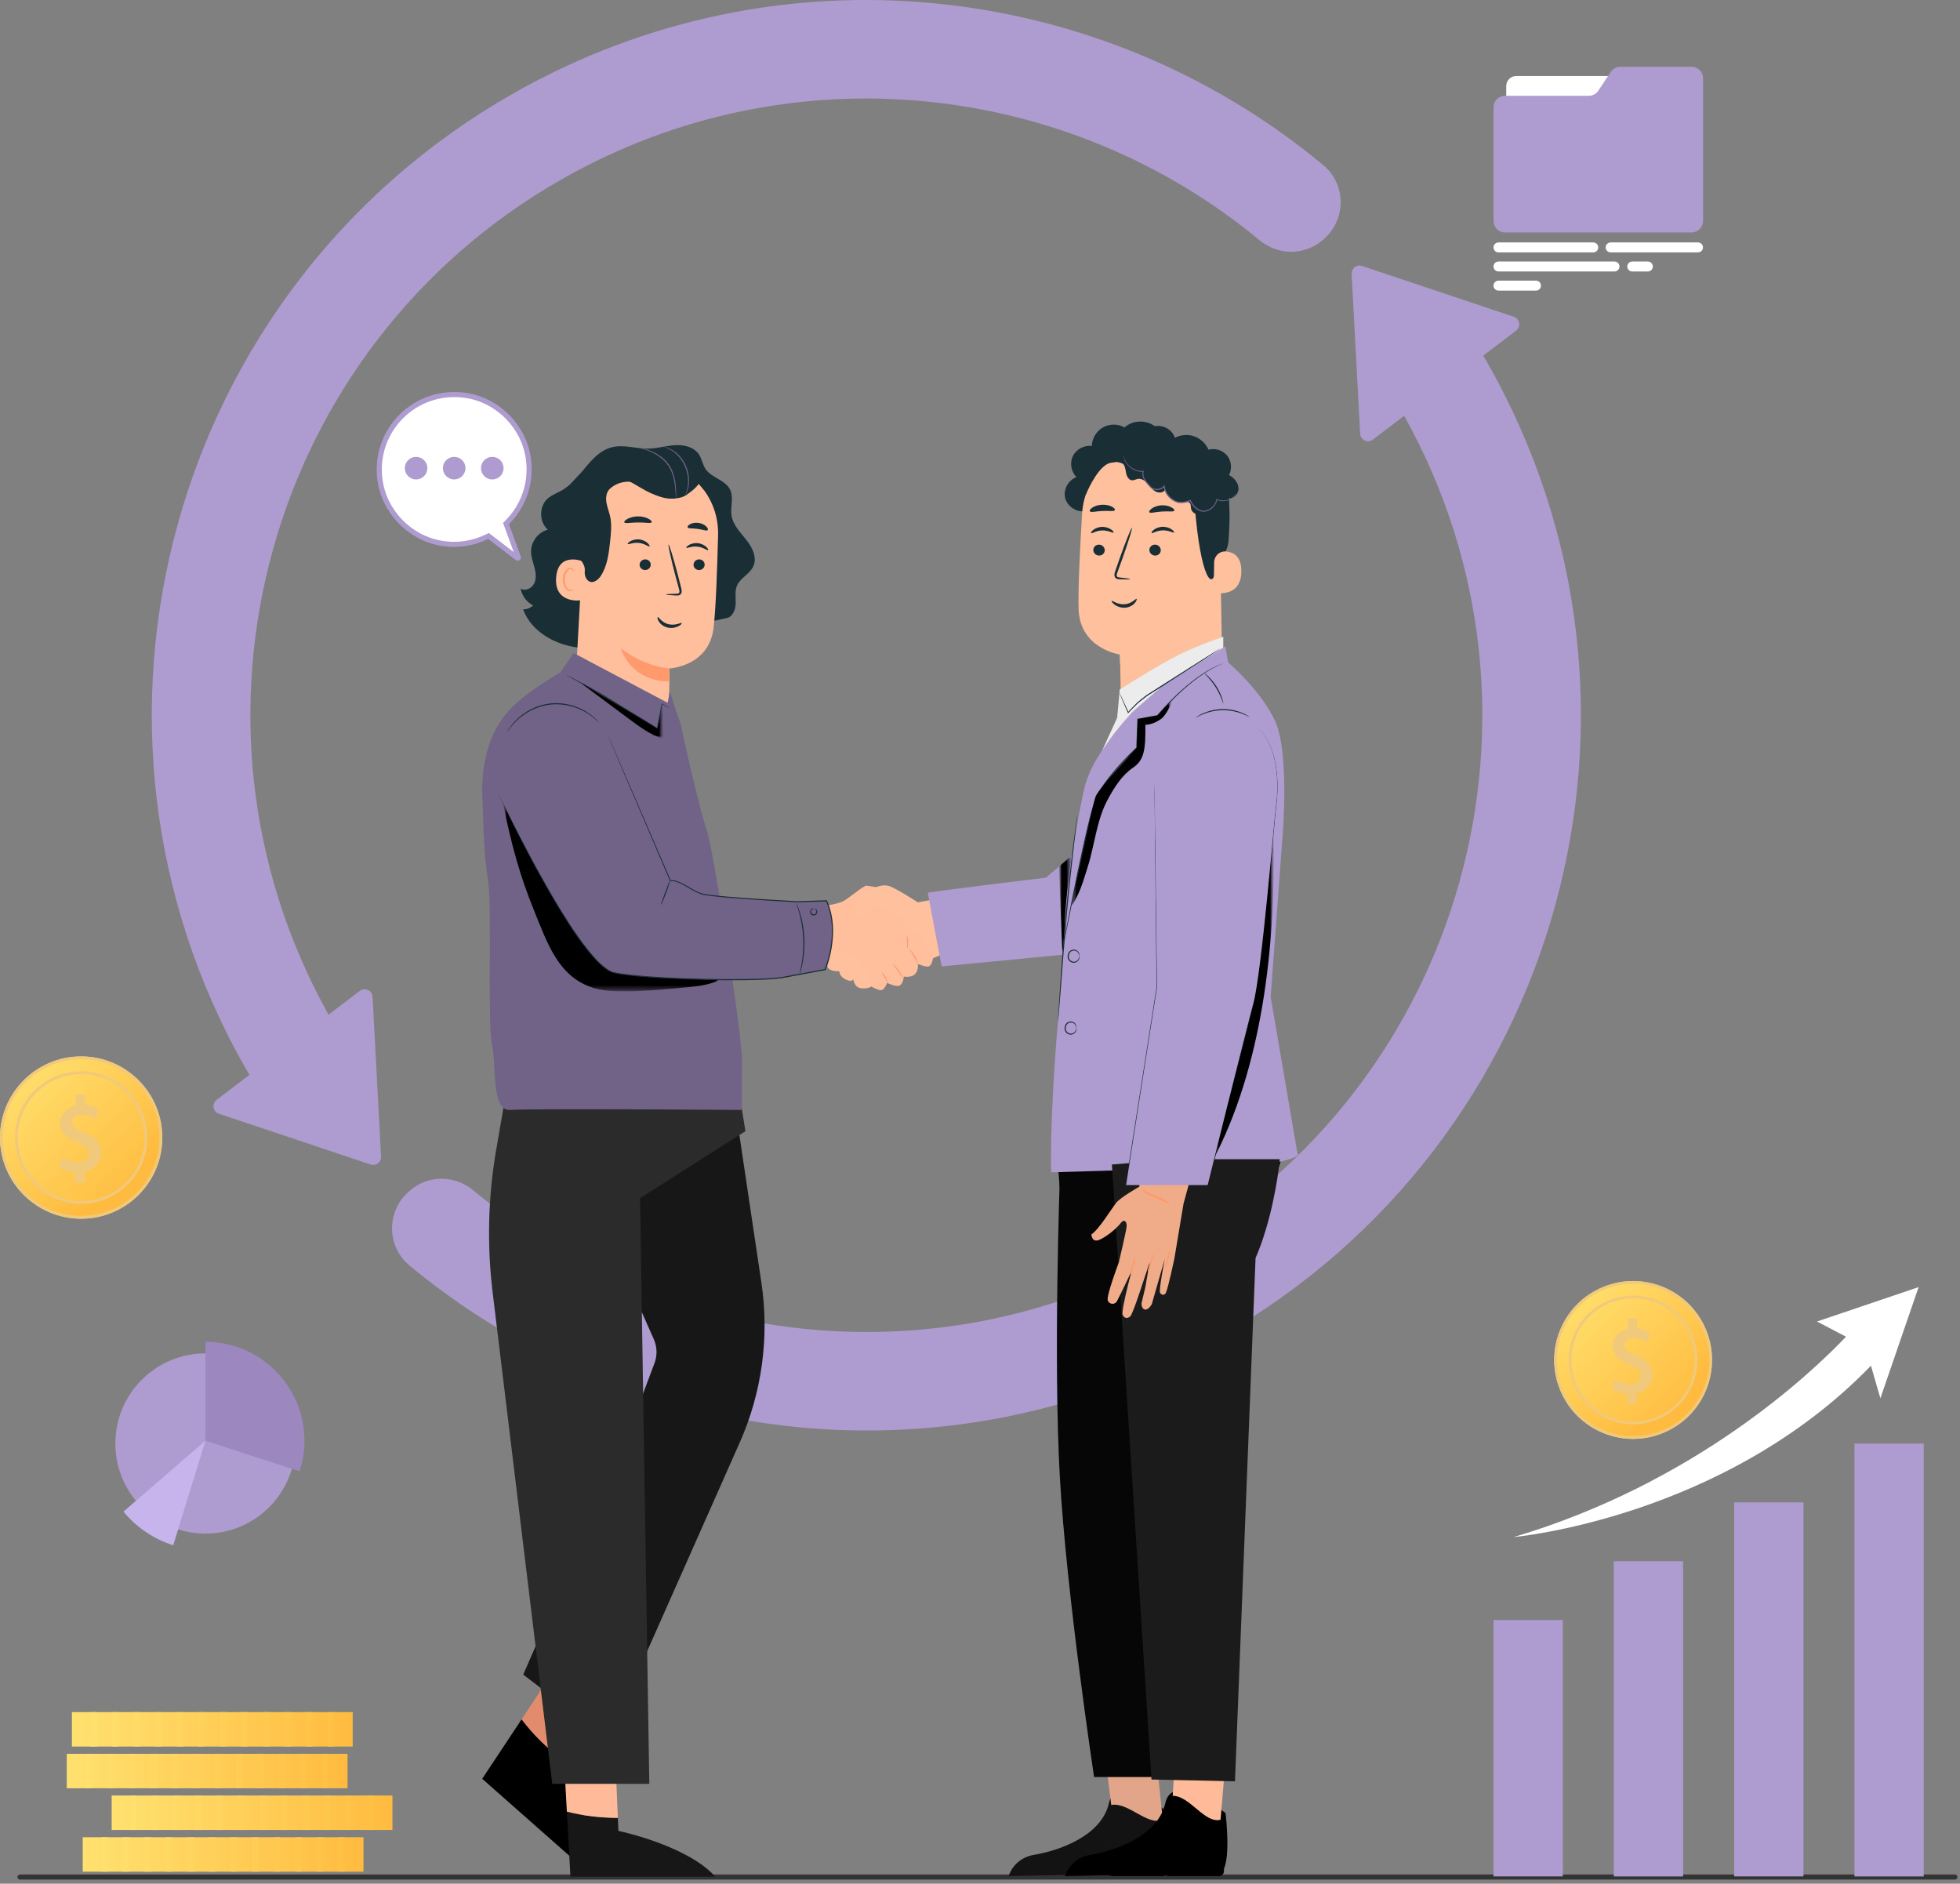 <svg width="385" height="370" viewBox="0 0 385 370" fill="none" xmlns="http://www.w3.org/2000/svg">
<rect x="0" y="0" width="385" height="370" fill="#808080" stroke="none"/>
<path d="M3.935 368.693L384 368.693" stroke="#333333" stroke-linecap="round"/>
<path d="M260.173 46.836L259.98 47.011C256.428 50.214 251.095 50.253 247.417 47.194C209.805 16.009 155.343 9.602 110.346 35.212C52.573 68.091 32.19 141.359 64.536 199.306L70.673 194.641C71.67 193.876 73.112 194.544 73.18 195.802L74.854 227.171C74.912 228.275 73.847 229.097 72.792 228.739L43.001 218.77C41.811 218.364 41.549 216.796 42.556 216.031L49.002 211.124C48.741 210.669 48.46 210.224 48.199 209.769C9.871 142.405 33.409 56.718 100.774 18.381C153.029 -11.343 216.29 -3.851 259.941 32.444C264.393 36.141 264.481 42.955 260.173 46.836Z" fill="#AE9BCF"/>
<path d="M239.577 262.605C187.321 292.329 124.061 284.838 80.409 248.552C75.957 244.854 75.87 238.041 80.177 234.159L80.38 233.976C83.932 230.772 89.265 230.733 92.943 233.792C130.555 264.977 185.008 271.384 230.005 245.774C287.777 212.905 308.161 139.627 275.814 81.68L269.678 86.345C268.681 87.11 267.239 86.442 267.171 85.184L265.497 53.815C265.439 52.711 266.503 51.898 267.558 52.247L297.349 62.216C298.54 62.622 298.801 64.19 297.795 64.955L291.349 69.862C291.61 70.317 291.891 70.762 292.152 71.217C330.48 138.581 306.941 224.268 239.577 262.605Z" fill="#AE9BCF"/>
<path d="M91.18 77.626L91.677 77.69C97.977 78.733 103.007 83.915 103.814 90.288L103.814 90.288C104.426 95.106 102.698 99.543 99.62 102.612L99.394 102.838L99.504 103.138L101.82 109.464C101.82 109.464 101.82 109.464 101.82 109.465C101.835 109.506 101.831 109.534 101.825 109.553C101.817 109.576 101.8 109.601 101.774 109.62C101.748 109.64 101.721 109.647 101.699 109.648C101.682 109.648 101.656 109.644 101.62 109.616L101.618 109.614L96.21 105.464L95.965 105.275L95.686 105.411C93.003 106.726 89.881 107.275 86.575 106.689C80.268 105.555 75.317 100.297 74.597 93.929L74.597 93.929C73.517 84.377 81.599 76.393 91.18 77.626Z" fill="white" stroke="#AE9BCF"/>
<path d="M94.482 91.956C94.482 93.175 95.468 94.171 96.697 94.171C97.925 94.171 98.912 93.184 98.912 91.956C98.912 90.727 97.925 89.741 96.697 89.741C95.468 89.741 94.482 90.727 94.482 91.956Z" fill="#AE9BCF"/>
<path d="M89.215 94.171C90.438 94.171 91.43 93.179 91.43 91.956C91.43 90.732 90.438 89.741 89.215 89.741C87.991 89.741 86.999 90.732 86.999 91.956C86.999 93.179 87.991 94.171 89.215 94.171Z" fill="#AE9BCF"/>
<path d="M79.517 91.956C79.517 93.175 80.504 94.171 81.732 94.171C82.961 94.171 83.947 93.184 83.947 91.956C83.947 90.727 82.961 89.741 81.732 89.741C80.504 89.741 79.517 90.727 79.517 91.956Z" fill="#AE9BCF"/>
<path d="M306.983 318.21H293.367V368.57H306.983V318.21Z" fill="#AE9BCF"/>
<path d="M330.612 306.659H316.997V368.579H330.612V306.659Z" fill="#AE9BCF"/>
<path d="M354.251 295.099H340.635V368.57H354.251V295.099Z" fill="#AE9BCF"/>
<path d="M377.88 283.548H364.265V368.579H377.88V283.548Z" fill="#AE9BCF"/>
<path d="M376.861 252.82L356.912 259.576L362.613 262.562C355.568 269.95 332.835 291.392 297.329 301.916C297.329 301.916 338.483 298.27 367.506 268.254L369.36 274.658L376.87 252.82H376.861Z" fill="white"/>
<path d="M330.03 14.929H297.85C296.755 14.929 295.868 15.816 295.868 16.91V35.887C295.868 36.982 296.755 37.869 297.85 37.869H330.03C331.124 37.869 332.011 36.982 332.011 35.887V16.91C332.011 15.816 331.124 14.929 330.03 14.929Z" fill="white"/>
<path d="M316.396 14.12L313.955 17.816C313.539 18.439 312.841 18.818 312.084 18.818H295.609C294.369 18.818 293.367 19.82 293.367 21.059V43.413C293.367 44.652 294.369 45.654 295.609 45.654H332.286C333.525 45.654 334.527 44.652 334.527 43.413V15.359C334.527 14.12 333.525 13.118 332.286 13.118H318.267C317.517 13.118 316.812 13.496 316.396 14.12Z" fill="#AE9BCF"/>
<path d="M312.96 49.58H294.347C293.805 49.58 293.367 49.142 293.367 48.601C293.367 48.059 293.805 47.621 294.347 47.621H312.96C313.502 47.621 313.94 48.059 313.94 48.601C313.94 49.142 313.502 49.58 312.96 49.58Z" fill="white"/>
<path d="M317.131 53.328H294.347C293.805 53.328 293.367 52.89 293.367 52.348C293.367 51.806 293.805 51.369 294.347 51.369H317.131C317.673 51.369 318.111 51.806 318.111 52.348C318.111 52.89 317.673 53.328 317.131 53.328Z" fill="white"/>
<path d="M323.685 53.328H320.627C320.085 53.328 319.647 52.89 319.647 52.348C319.647 51.806 320.085 51.369 320.627 51.369H323.685C324.226 51.369 324.664 51.806 324.664 52.348C324.664 52.89 324.226 53.328 323.685 53.328Z" fill="white"/>
<path d="M301.709 57.083H294.347C293.805 57.083 293.367 56.646 293.367 56.104C293.367 55.562 293.805 55.124 294.347 55.124H301.709C302.251 55.124 302.689 55.562 302.689 56.104C302.689 56.646 302.251 57.083 301.709 57.083Z" fill="white"/>
<path d="M333.533 49.58H316.382C315.84 49.58 315.402 49.142 315.402 48.601C315.402 48.059 315.84 47.621 316.382 47.621H333.533C334.075 47.621 334.512 48.059 334.512 48.601C334.512 49.142 334.075 49.58 333.533 49.58Z" fill="white"/>
<path d="M58.051 283.532C58.051 285.439 57.751 287.275 57.189 289C54.894 296.097 48.224 301.24 40.359 301.24C38.491 301.24 36.687 300.948 35.002 300.409C31.718 299.365 28.854 297.403 26.702 294.807C24.178 291.745 22.658 287.813 22.658 283.532C22.658 273.76 30.587 265.832 40.367 265.832C50.147 265.832 58.067 273.76 58.067 283.532H58.051Z" fill="#AE9BCF"/>
<path d="M59.8 282.994C59.8 285.091 59.475 287.109 58.85 289L40.359 282.994V263.553C51.096 263.553 59.8 272.257 59.8 282.994Z" fill="#9C87BF"/>
<path d="M40.351 282.994L34.029 303.527C30.151 302.301 26.781 299.982 24.241 296.92L40.351 282.994Z" fill="#C8B4EC"/>
<path d="M15.942 239.387C24.746 239.387 31.884 232.25 31.884 223.445C31.884 214.641 24.746 207.503 15.942 207.503C7.137 207.503 0 214.641 0 223.445C0 232.25 7.137 239.387 15.942 239.387Z" fill="url(#paint0_linear_3714_4631)"/>
<g style="mix-blend-mode:screen">
<path d="M15.942 239.387C24.746 239.387 31.884 232.25 31.884 223.445C31.884 214.641 24.746 207.503 15.942 207.503C7.137 207.503 0 214.641 0 223.445C0 232.25 7.137 239.387 15.942 239.387Z" fill="#F0C97C"/>
</g>
<path d="M15.942 238.825C24.436 238.825 31.322 231.94 31.322 223.446C31.322 214.951 24.436 208.066 15.942 208.066C7.448 208.066 0.562 214.951 0.562 223.446C0.562 231.94 7.448 238.825 15.942 238.825Z" fill="url(#paint1_linear_3714_4631)"/>
<g style="mix-blend-mode:multiply">
<path d="M15.942 236.446C23.122 236.446 28.942 230.625 28.942 223.445C28.942 216.265 23.122 210.445 15.942 210.445C8.762 210.445 2.941 216.265 2.941 223.445C2.941 230.625 8.762 236.446 15.942 236.446Z" fill="#F0C97C"/>
</g>
<path d="M15.942 235.904C22.823 235.904 28.401 230.326 28.401 223.445C28.401 216.565 22.823 210.987 15.942 210.987C9.061 210.987 3.483 216.565 3.483 223.445C3.483 230.326 9.061 235.904 15.942 235.904Z" fill="url(#paint2_linear_3714_4631)"/>
<g style="mix-blend-mode:screen">
<path d="M16.497 222.487C14.673 221.734 14.151 221.271 14.151 220.432C14.151 219.757 14.64 218.964 16.021 218.964C17.303 218.964 18.103 219.42 18.447 219.619L18.738 219.784L19.451 217.9L19.24 217.775C18.506 217.345 17.687 217.1 16.735 217.034V215.045H14.898V217.147C13.02 217.543 11.824 218.898 11.824 220.663C11.824 222.771 13.529 223.73 15.36 224.45C16.867 225.065 17.482 225.686 17.482 226.611C17.482 227.616 16.603 228.323 15.347 228.323C14.375 228.323 13.364 228.019 12.578 227.497L12.274 227.292L11.586 229.202L11.765 229.328C12.485 229.843 13.635 230.2 14.759 230.266V232.335H16.616V230.167C18.552 229.751 19.835 228.29 19.835 226.473C19.835 224.655 18.837 223.432 16.503 222.481L16.497 222.487Z" fill="#F0C97C"/>
</g>
<path d="M326.761 281.436C334.662 278.14 338.396 269.064 335.101 261.163C331.805 253.262 322.729 249.529 314.828 252.824C306.927 256.119 303.194 265.196 306.489 273.097C309.784 280.997 318.861 284.731 326.761 281.436Z" fill="url(#paint3_linear_3714_4631)"/>
<g style="mix-blend-mode:screen">
<path d="M326.761 281.436C334.662 278.14 338.396 269.064 335.101 261.163C331.805 253.262 322.729 249.529 314.828 252.824C306.927 256.119 303.194 265.196 306.489 273.097C309.784 280.997 318.861 284.731 326.761 281.436Z" fill="#F0C97C"/>
</g>
<path d="M335.748 267.136C335.748 275.4 329.054 282.094 320.79 282.094C312.526 282.094 305.832 275.4 305.832 267.136C305.832 258.872 312.526 252.178 320.79 252.178C329.054 252.178 335.748 258.872 335.748 267.136Z" fill="url(#paint4_linear_3714_4631)"/>
<g style="mix-blend-mode:multiply">
<path d="M325.503 278.85C331.977 276.248 335.117 268.89 332.516 262.415C329.914 255.94 322.556 252.8 316.081 255.402C309.606 258.004 306.466 265.362 309.068 271.837C311.67 278.311 319.028 281.451 325.503 278.85Z" fill="#F0C97C"/>
</g>
<path d="M332.588 269.91C334.121 263.396 330.083 256.873 323.569 255.341C317.055 253.808 310.531 257.846 308.999 264.36C307.466 270.874 311.504 277.397 318.018 278.93C324.532 280.463 331.056 276.424 332.588 269.91Z" fill="url(#paint5_linear_3714_4631)"/>
<g style="mix-blend-mode:screen">
<path d="M321.324 266.206C319.551 265.469 319.042 265.024 319.042 264.207C319.042 263.551 319.519 262.782 320.863 262.782C322.109 262.782 322.886 263.227 323.218 263.422L323.501 263.584L324.197 261.754L323.995 261.633C323.283 261.22 322.482 260.977 321.559 260.912V258.978H319.778V261.026C317.957 261.414 316.791 262.734 316.791 264.442C316.791 266.489 318.443 267.428 320.231 268.124C321.696 268.715 322.295 269.33 322.295 270.221C322.295 271.2 321.437 271.88 320.215 271.88C319.268 271.88 318.289 271.589 317.52 271.079L317.22 270.884L316.557 272.746L316.727 272.867C317.423 273.369 318.54 273.709 319.64 273.782V275.789H321.445V273.685C323.323 273.28 324.57 271.864 324.57 270.091C324.57 268.319 323.599 267.137 321.332 266.214L321.324 266.206Z" fill="#F0C97C"/>
</g>
<path d="M71.4 360.879H16.249V367.644H71.4V360.879Z" fill="url(#paint6_linear_3714_4631)"/>
<g style="mix-blend-mode:multiply">
<path d="M63.523 360.88H62.214V367.645H63.523V360.88Z" fill="url(#paint7_linear_3714_4631)"/>
<path d="M67.758 360.88H66.448V367.645H67.758V360.88Z" fill="url(#paint8_linear_3714_4631)"/>
<path d="M21.2 360.879H19.891V367.644H21.2V360.879Z" fill="url(#paint9_linear_3714_4631)"/>
<path d="M25.427 360.88H24.118V367.645H25.427V360.88Z" fill="url(#paint10_linear_3714_4631)"/>
<path d="M29.662 360.88H28.352V367.645H29.662V360.88Z" fill="url(#paint11_linear_3714_4631)"/>
<path d="M33.896 360.88H32.587V367.645H33.896V360.88Z" fill="url(#paint12_linear_3714_4631)"/>
<path d="M38.13 360.88H36.821V367.645H38.13V360.88Z" fill="url(#paint13_linear_3714_4631)"/>
<path d="M42.358 360.88H41.049V367.645H42.358V360.88Z" fill="url(#paint14_linear_3714_4631)"/>
<path d="M46.592 360.88H45.283V367.645H46.592V360.88Z" fill="url(#paint15_linear_3714_4631)"/>
<path d="M50.827 360.88H49.518V367.645H50.827V360.88Z" fill="url(#paint16_linear_3714_4631)"/>
<path d="M55.061 360.88H53.752V367.645H55.061V360.88Z" fill="url(#paint17_linear_3714_4631)"/>
<path d="M59.289 360.88H57.98V367.645H59.289V360.88Z" fill="url(#paint18_linear_3714_4631)"/>
</g>
<path d="M77.089 352.681H21.938V359.446H77.089V352.681Z" fill="url(#paint19_linear_3714_4631)"/>
<g style="mix-blend-mode:multiply">
<path d="M69.22 352.68H67.911V359.445H69.22V352.68Z" fill="url(#paint20_linear_3714_4631)"/>
<path d="M73.447 352.68H72.138V359.445H73.447V352.68Z" fill="url(#paint21_linear_3714_4631)"/>
<path d="M26.889 352.68H25.58V359.445H26.889V352.68Z" fill="url(#paint22_linear_3714_4631)"/>
<path d="M31.124 352.68H29.815V359.445H31.124V352.68Z" fill="url(#paint23_linear_3714_4631)"/>
<path d="M35.351 352.68H34.042V359.445H35.351V352.68Z" fill="url(#paint24_linear_3714_4631)"/>
<path d="M39.586 352.68H38.276V359.445H39.586V352.68Z" fill="url(#paint25_linear_3714_4631)"/>
<path d="M43.82 352.68H42.511V359.445H43.82V352.68Z" fill="url(#paint26_linear_3714_4631)"/>
<path d="M48.054 352.68H46.745V359.445H48.054V352.68Z" fill="url(#paint27_linear_3714_4631)"/>
<path d="M52.289 352.68H50.98V359.445H52.289V352.68Z" fill="url(#paint28_linear_3714_4631)"/>
<path d="M56.517 352.68H55.208V359.445H56.517V352.68Z" fill="url(#paint29_linear_3714_4631)"/>
<path d="M60.751 352.68H59.442V359.445H60.751V352.68Z" fill="url(#paint30_linear_3714_4631)"/>
<path d="M64.985 352.68H63.676V359.445H64.985V352.68Z" fill="url(#paint31_linear_3714_4631)"/>
</g>
<path d="M68.269 344.49H13.118V351.255H68.269V344.49Z" fill="url(#paint32_linear_3714_4631)"/>
<g style="mix-blend-mode:multiply">
<path d="M60.393 344.49H59.084V351.255H60.393V344.49Z" fill="url(#paint33_linear_3714_4631)"/>
<path d="M64.627 344.49H63.318V351.255H64.627V344.49Z" fill="url(#paint34_linear_3714_4631)"/>
<path d="M18.069 344.49H16.76V351.255H18.069V344.49Z" fill="url(#paint35_linear_3714_4631)"/>
<path d="M22.297 344.49H20.988V351.255H22.297V344.49Z" fill="url(#paint36_linear_3714_4631)"/>
<path d="M26.531 344.49H25.222V351.255H26.531V344.49Z" fill="url(#paint37_linear_3714_4631)"/>
<path d="M30.765 344.49H29.456V351.255H30.765V344.49Z" fill="url(#paint38_linear_3714_4631)"/>
<path d="M35 344.49H33.691V351.255H35V344.49Z" fill="url(#paint39_linear_3714_4631)"/>
<path d="M39.227 344.49H37.918V351.255H39.227V344.49Z" fill="url(#paint40_linear_3714_4631)"/>
<path d="M43.462 344.49H42.153V351.255H43.462V344.49Z" fill="url(#paint41_linear_3714_4631)"/>
<path d="M47.696 344.49H46.387V351.255H47.696V344.49Z" fill="url(#paint42_linear_3714_4631)"/>
<path d="M51.931 344.49H50.622V351.255H51.931V344.49Z" fill="url(#paint43_linear_3714_4631)"/>
<path d="M56.158 344.49H54.849V351.255H56.158V344.49Z" fill="url(#paint44_linear_3714_4631)"/>
</g>
<path d="M69.279 336.299H14.127V343.064H69.279V336.299Z" fill="url(#paint45_linear_3714_4631)"/>
<g style="mix-blend-mode:multiply">
<path d="M61.409 336.299H60.1V343.064H61.409V336.299Z" fill="url(#paint46_linear_3714_4631)"/>
<path d="M65.636 336.299H64.327V343.064H65.636V336.299Z" fill="url(#paint47_linear_3714_4631)"/>
<path d="M19.078 336.299H17.769V343.064H19.078V336.299Z" fill="url(#paint48_linear_3714_4631)"/>
<path d="M23.313 336.299H22.004V343.064H23.313V336.299Z" fill="url(#paint49_linear_3714_4631)"/>
<path d="M27.548 336.299H26.239V343.064H27.548V336.299Z" fill="url(#paint50_linear_3714_4631)"/>
<path d="M31.775 336.299H30.466V343.064H31.775V336.299Z" fill="url(#paint51_linear_3714_4631)"/>
<path d="M36.009 336.299H34.7V343.064H36.009V336.299Z" fill="url(#paint52_linear_3714_4631)"/>
<path d="M40.244 336.299H38.935V343.064H40.244V336.299Z" fill="url(#paint53_linear_3714_4631)"/>
<path d="M44.478 336.299H43.169V343.064H44.478V336.299Z" fill="url(#paint54_linear_3714_4631)"/>
<path d="M48.706 336.299H47.397V343.064H48.706V336.299Z" fill="url(#paint55_linear_3714_4631)"/>
<path d="M52.94 336.299H51.631V343.064H52.94V336.299Z" fill="url(#paint56_linear_3714_4631)"/>
<path d="M57.175 336.299H55.866V343.064H57.175V336.299Z" fill="url(#paint57_linear_3714_4631)"/>
</g>
<path d="M111.037 346.104L118.157 335.244L109.106 327.677L102.449 337.727C104.696 340.733 107.599 343.584 111.037 346.104Z" fill="#E28B6D"/>
<path d="M111.036 346.107C107.599 343.586 104.696 340.735 102.449 337.73L94.721 349.397L115.818 368.032C117.182 362.127 113.199 352.495 109.863 347.899L111.036 346.107Z" fill="black"/>
<path d="M140.485 368.622C136.447 363.961 126.856 360.801 121.472 359.636L121.365 357.079C117.998 357.06 114.474 356.67 111.348 355.851L112.051 368.622H140.485Z" fill="#171717"/>
<path d="M121.365 357.079L120.799 343.66L110.704 344.159L111.348 355.851C114.474 356.669 117.998 357.059 121.365 357.079Z" fill="#FFBA9A"/>
<path d="M149.565 251.989L142.654 205.618L117.416 206.866L122.635 249.958L122.638 250.016L128.435 263.074C129.085 264.552 129.134 266.217 128.575 267.728L122.635 283.543L122.634 283.414L102.778 328.932L119.435 341.663L145.305 283.346C149.674 273.496 151.151 262.63 149.565 251.989Z" fill="#171717"/>
<path d="M100.49 208.36L97.48 225.754C95.863 235.095 95.629 244.594 96.784 253.992L108.478 350.391H127.54L125.725 235.347L146.421 222.192L144.061 207.374L100.49 208.36Z" fill="#2B2B2B"/>
<path d="M171.732 174.432C171.732 174.432 173.163 173.693 174.429 173.971C175.694 174.247 180.288 177.244 180.288 177.244L183.989 176.553L186.17 187.009L171.732 193.013" fill="#FFC19D"/>
<path d="M161.049 178.077C161.049 178.077 164.357 177.66 165.555 177.06C166.753 176.461 169.61 173.924 170.209 173.97C170.81 174.017 172.975 174.432 172.975 174.432L172.1 177.06C172.1 177.06 176.431 179.687 177.722 180.656C179.012 181.623 183.067 185.958 183.252 187.017C183.436 188.079 183.114 189.323 182.606 189.739C182.1 190.154 180.257 189.323 180.257 189.323C180.257 189.323 180.533 190.292 179.842 191.214C179.15 192.136 177.538 191.813 177.538 191.813C177.538 191.813 177.4 193.335 176.661 193.611C175.925 193.888 174.265 193.059 174.265 193.059C174.265 193.059 173.765 194.349 173.163 194.487C172.561 194.625 170.855 193.611 170.855 193.611C170.855 193.611 163.482 188.309 161.823 187.525C160.164 186.743 159.656 186.696 159.656 186.696" fill="#FFBF9D"/>
<path d="M174.266 193.059C174.233 193.057 174.211 192.927 174.133 192.734C174.058 192.539 173.927 192.28 173.764 191.998C173.436 191.436 173.14 190.986 173.193 190.948C173.238 190.913 173.615 191.306 173.955 191.887C174.125 192.178 174.241 192.468 174.284 192.691C174.329 192.916 174.293 193.061 174.266 193.059Z" fill="#FF9A6C"/>
<path d="M177.33 192.162C177.27 192.194 176.909 191.531 176.399 190.77C175.895 190.001 175.354 189.49 175.394 189.442C175.429 189.39 176.063 189.853 176.583 190.645C177.107 191.428 177.378 192.139 177.33 192.162Z" fill="#FF9A6C"/>
<path d="M180.288 189.502C180.223 189.519 180.017 188.72 179.508 187.859C179.007 186.993 178.411 186.423 178.458 186.375C178.489 186.33 179.176 186.845 179.699 187.747C180.228 188.645 180.343 189.495 180.288 189.502Z" fill="#FF9A6C"/>
<path d="M178.128 183.746C178.187 183.734 178.345 184.282 178.375 184.983C178.406 185.683 178.298 186.244 178.238 186.235C178.177 186.229 178.185 185.673 178.153 184.993C178.125 184.311 178.067 183.758 178.128 183.746Z" fill="#FF9A6C"/>
<path d="M167.399 179.596C167.399 179.596 168.55 175.907 168.966 175.446C169.38 174.984 173.234 173.971 173.234 173.971L174.429 177.06L173.574 177.964L171.732 177.843C171.732 177.843 170.579 180.886 167.399 179.596Z" fill="#FFC19D"/>
<path d="M160.328 186.89C160.328 186.89 159.801 187.296 160.328 188.265C160.856 189.232 162.284 188.541 162.745 188.265C162.745 188.265 162.054 189.876 162.929 190.384C163.804 190.892 164.864 190.754 164.864 190.754C164.864 190.754 164.818 191.723 166.063 192.367C167.307 193.013 167.628 192.367 167.628 192.367C167.628 192.367 167.768 193.982 169.196 194.12C170.625 194.256 171.128 193.767 171.128 193.767L170.485 192.813C170.485 192.813 171.316 191.123 170.672 190.384C170.024 189.647 168.966 189.74 168.966 189.74C168.966 189.74 169.247 188.242 168.425 187.824C166.9 187.048 166.247 188.495 166.247 188.495C166.247 188.495 166.154 186.853 164.956 186.89C163.758 186.926 163.112 187.664 163.112 187.664" fill="#FFC19D"/>
<path d="M166.247 188.494C166.3 188.521 166.074 189.082 165.698 189.723C165.32 190.366 164.939 190.835 164.889 190.802C164.838 190.767 165.134 190.246 165.507 189.612C165.879 188.977 166.191 188.466 166.247 188.494Z" fill="#FFC19D"/>
<path d="M168.995 189.946C169.048 189.971 168.813 190.572 168.367 191.222C167.923 191.876 167.449 192.312 167.407 192.271C167.361 192.229 167.75 191.734 168.184 191.097C168.62 190.462 168.938 189.918 168.995 189.946Z" fill="#FFC19D"/>
<path d="M146.613 106.057C145.443 104.58 143.998 103.159 143.699 101.299C143.423 99.589 144.172 97.718 143.404 96.165C142.463 94.254 139.752 93.881 138.577 92.105C138.006 91.244 137.872 90.153 137.311 89.288C136.354 87.813 134.389 87.338 132.635 87.44C130.88 87.541 129.169 88.086 127.412 88.122C125.001 88.174 122.56 87.268 120.218 87.846C117.636 88.484 115.97 90.661 114.208 92.762L111.927 95.186C111.459 95.597 110.967 95.974 110.431 96.283C109.494 96.828 108.436 97.182 107.619 97.893C105.87 99.415 105.86 102.504 107.599 104.036C105.72 104.537 104.299 106.403 104.317 108.348C104.327 109.418 104.722 110.44 104.991 111.476C105.261 112.511 105.399 113.657 104.925 114.616C104.451 115.575 103.166 116.186 102.262 115.616C102.524 117.015 103.454 118.273 104.715 118.931C104.189 119.424 103.471 119.702 102.75 119.693C104.477 124.366 109.664 127.027 114.636 127.291C119.608 127.554 124.458 125.895 129.161 124.258L142.719 121.413C143.907 121.2 144.464 119.793 144.506 118.584C144.546 117.378 144.3 116.107 144.784 115C145.448 113.482 147.283 112.748 147.974 111.241C148.759 109.53 147.781 107.534 146.613 106.057Z" fill="#1A2E35"/>
<path d="M114.348 116.775C113.521 113.7 112.707 110.605 112.422 107.435C112.136 104.264 112.401 100.989 113.662 98.066C113.852 97.623 115.439 94.666 115.915 94.74C116.256 94.79 115.23 97.572 115.388 97.878C116.895 100.804 117.168 104.244 116.735 107.507C116.303 110.768 115.469 113.68 114.348 116.775Z" fill="#1A2E35"/>
<path d="M114.659 104.63C114.81 96.649 119.579 90.084 127.55 90.457L128.283 90.534C135.675 91.315 141.232 97.639 141.051 105.074C140.88 111.991 140.603 119.632 140.171 123.307C139.274 130.913 131.535 131.294 131.535 131.294C131.518 131.294 131.327 143.862 131.327 143.862L113.203 131.298" fill="#FFBF9D"/>
<path d="M131.536 131.294C131.536 131.294 126.707 131.071 121.931 127.317C121.931 127.317 123.715 133.755 131.384 133.87" fill="#FF9A6C"/>
<path d="M138.412 110.978C138.372 111.556 137.851 111.997 137.247 111.965C136.647 111.934 136.191 111.442 136.231 110.866C136.271 110.29 136.791 109.847 137.394 109.877C137.996 109.909 138.452 110.402 138.412 110.978Z" fill="#1A2E35"/>
<path d="M139.091 108.065C138.94 108.193 138.181 107.495 137.011 107.375C135.843 107.239 134.921 107.75 134.81 107.593C134.753 107.523 134.918 107.282 135.321 107.049C135.718 106.816 136.372 106.619 137.101 106.698C137.83 106.779 138.416 107.112 138.739 107.425C139.068 107.738 139.163 108.008 139.091 108.065Z" fill="#1A2E35"/>
<path d="M127.823 110.978C127.783 111.556 127.262 111.997 126.66 111.965C126.057 111.934 125.601 111.442 125.641 110.866C125.683 110.29 126.204 109.847 126.804 109.877C127.407 109.909 127.863 110.402 127.823 110.978Z" fill="#1A2E35"/>
<path d="M127.58 107.33C127.43 107.457 126.67 106.761 125.5 106.639C124.332 106.503 123.41 107.016 123.298 106.859C123.244 106.787 123.407 106.546 123.809 106.315C124.207 106.082 124.863 105.883 125.59 105.963C126.319 106.045 126.904 106.378 127.227 106.689C127.557 107.004 127.651 107.274 127.58 107.33Z" fill="#1A2E35"/>
<path d="M130.829 116.767C130.831 116.7 131.571 116.65 132.765 116.624C133.067 116.624 133.357 116.594 133.428 116.395C133.522 116.187 133.43 115.853 133.322 115.488C133.117 114.736 132.903 113.947 132.678 113.119C131.793 109.75 131.185 106.991 131.322 106.956C131.458 106.923 132.285 109.625 133.171 112.996C133.382 113.827 133.585 114.617 133.776 115.375C133.853 115.726 134.008 116.132 133.808 116.564C133.703 116.778 133.467 116.918 133.27 116.95C133.072 116.988 132.904 116.973 132.755 116.966C131.562 116.905 130.826 116.833 130.829 116.767Z" fill="#1A2E35"/>
<path d="M129.193 121.208C129.36 121.114 129.918 122.265 131.297 122.606C132.674 122.951 133.837 122.231 133.926 122.388C133.976 122.453 133.76 122.743 133.248 123.007C132.749 123.269 131.928 123.464 131.087 123.255C130.243 123.043 129.663 122.499 129.396 122.046C129.12 121.586 129.11 121.239 129.193 121.208Z" fill="#1A2E35"/>
<path d="M128.016 102.572C127.866 102.878 126.715 102.604 125.325 102.625C123.934 102.619 122.784 102.903 122.633 102.599C122.566 102.454 122.791 102.174 123.27 101.913C123.746 101.653 124.485 101.435 125.318 101.43C126.152 101.427 126.893 101.636 127.372 101.893C127.853 102.149 128.081 102.427 128.016 102.572Z" fill="#1A2E35"/>
<path d="M139.017 104.122C138.784 104.367 138.007 104.005 137.039 103.891C136.075 103.741 135.23 103.881 135.07 103.582C135.002 103.439 135.158 103.185 135.544 102.971C135.924 102.758 136.538 102.615 137.2 102.705C137.864 102.798 138.416 103.1 138.724 103.408C139.039 103.716 139.122 104.002 139.017 104.122Z" fill="#1A2E35"/>
<path d="M114.686 110.336C114.563 110.267 109.618 108.236 109.237 113.461C108.854 118.685 114.177 117.993 114.197 117.845C114.215 117.695 114.686 110.336 114.686 110.336Z" fill="#FFBF9D"/>
<path d="M112.746 115.747C112.724 115.729 112.649 115.804 112.491 115.864C112.336 115.922 112.073 115.95 111.811 115.827C111.271 115.586 110.872 114.673 110.915 113.731C110.937 113.253 111.07 112.809 111.266 112.446C111.453 112.075 111.719 111.827 112.002 111.797C112.283 111.753 112.468 111.935 112.521 112.086C112.579 112.238 112.539 112.339 112.566 112.351C112.579 112.364 112.684 112.271 112.657 112.053C112.644 111.946 112.593 111.82 112.476 111.71C112.358 111.598 112.178 111.534 111.984 111.54C111.579 111.539 111.188 111.881 110.974 112.281C110.736 112.679 110.576 113.178 110.551 113.714C110.508 114.768 110.974 115.794 111.712 116.067C112.073 116.19 112.388 116.102 112.556 115.99C112.726 115.874 112.762 115.757 112.746 115.747Z" fill="#FF9A6C"/>
<path d="M138.228 96.196C139.103 95.783 136.74 92.879 134.723 91.801C131.673 90.174 126.934 88.987 123.984 89.621C120.433 90.387 117.425 91.935 115.469 94.999C113.514 98.06 112.619 101.718 112.488 105.35C112.446 106.457 112.488 107.618 113.018 108.592C113.674 109.795 115.027 110.613 114.864 112.202C114.804 112.785 114.932 113.384 115.303 113.834C116.193 114.914 117.425 114.032 118.025 113.108C119.305 111.135 119.591 108.698 119.842 106.359C120.02 104.696 120.199 102.996 119.832 101.365C119.631 100.477 119.275 99.627 119.124 98.729C118.974 97.832 119.065 96.83 119.663 96.142C119.759 96.031 119.917 95.893 120.114 95.741C121.678 94.539 123.774 94.283 125.588 95.058C128.464 96.29 133.389 98.17 134.767 97.254C136.747 95.939 137.258 95.03 137.258 95.03" fill="#1A2E35"/>
<path d="M124.302 88.929C127.235 88.153 130.502 88.414 133.101 89.982C134.479 90.815 135.692 92.082 136.028 93.658C136.362 95.233 135.58 97.096 134.053 97.607L133.946 97.664C131.668 98.271 130.237 97.879 128.064 96.966C126.235 96.199 124.646 94.937 122.814 94.178C120.866 93.37 118.672 93.164 116.609 93.595C118.754 91.449 121.37 89.704 124.302 88.929Z" fill="#1A2E35"/>
<path d="M125.625 88.022C125.626 88.009 125.816 88.024 126.156 88.076C126.493 88.139 126.983 88.245 127.562 88.459C128.142 88.672 128.81 88.991 129.487 89.451C130.163 89.909 130.855 90.51 131.404 91.287C131.96 92.068 132.262 92.935 132.459 93.726C132.653 94.52 132.738 95.251 132.78 95.863C132.825 96.478 132.827 96.974 132.82 97.317C132.813 97.66 132.795 97.85 132.782 97.85C132.765 97.85 132.752 97.66 132.733 97.318C132.713 96.977 132.687 96.484 132.625 95.878C132.562 95.272 132.462 94.552 132.261 93.776C132.058 93.003 131.757 92.163 131.224 91.415C130.693 90.666 130.024 90.075 129.37 89.619C128.715 89.161 128.068 88.831 127.505 88.605C126.377 88.154 125.617 88.066 125.625 88.022Z" fill="#716388"/>
<path d="M130.433 87.732C130.438 87.717 130.598 87.762 130.884 87.857C131.026 87.91 131.21 87.948 131.4 88.05C131.601 88.152 131.818 88.261 132.054 88.381C132.984 88.926 134.131 90.019 134.763 91.569C134.934 91.949 135.037 92.342 135.147 92.718C135.219 93.104 135.3 93.474 135.317 93.834C135.364 94.191 135.337 94.534 135.337 94.854C135.297 95.172 135.285 95.47 135.217 95.735C135.156 95.999 135.109 96.241 135.024 96.441C134.946 96.642 134.894 96.822 134.814 96.952C134.67 97.22 134.585 97.361 134.572 97.355C134.527 97.333 134.888 96.757 135.064 95.706C135.121 95.448 135.122 95.154 135.154 94.846C135.144 94.533 135.164 94.2 135.114 93.852C135.092 93.502 135.008 93.144 134.936 92.77C134.826 92.405 134.726 92.024 134.558 91.654C133.946 90.153 132.858 89.082 131.971 88.514C131.746 88.388 131.538 88.27 131.347 88.162C131.165 88.052 130.987 88.003 130.854 87.937C130.58 87.82 130.428 87.747 130.433 87.732Z" fill="#716388"/>
<path d="M133.841 142.601C133.841 143.318 137.434 159.105 138.808 162.982C140.185 166.86 146.324 206.621 145.75 209.389C145.75 213.954 145.75 218.022 145.75 218.022C145.75 218.022 104.038 217.691 100.257 218.022C96.475 218.355 97.557 209.515 96.64 205.194C95.723 200.873 96.666 178.417 95.866 172.988C95.062 167.559 95.057 164.927 94.746 156.863C94.477 149.872 96.067 144.265 99.39 140.218C102.713 136.171 110.068 132.079 110.068 132.079L112.679 128.272L131.142 138.042L131.565 135.818L132.685 139.281" fill="#716388"/>
<mask id="mask0_3714_4631" style="mask-type:alpha" maskUnits="userSpaceOnUse" x="98" y="157" width="44" height="38">
<path d="M98.854 157.017H141.856V194.746H98.854V157.017Z" fill="black"/>
</mask>
<g mask="url(#mask0_3714_4631)">
<mask id="mask1_3714_4631" style="mask-type:alpha" maskUnits="userSpaceOnUse" x="98" y="156" width="44" height="40">
<path d="M141.893 156.761H98.443V195.118H141.893V156.761Z" fill="black"/>
</mask>
<g mask="url(#mask1_3714_4631)">
<mask id="mask2_3714_4631" style="mask-type:alpha" maskUnits="userSpaceOnUse" x="98" y="157" width="44" height="38">
<path d="M98.853 157.017H141.856V194.746H98.853V157.017Z" fill="black"/>
</mask>
<g mask="url(#mask2_3714_4631)">
<path d="M141.776 190.717C141.469 189.933 140.472 189.735 139.635 189.643C131.813 188.774 123.669 186.821 117.955 181.404C115.72 179.287 113.956 176.726 112.257 174.156C108.545 168.539 105.054 162.777 101.563 157.018L98.854 158.044C100.516 166.175 102.152 172.063 104.858 178.727C107.568 185.4 109.667 191.859 116.527 194.043C120.962 195.453 129.383 194.373 134.022 194.008C135.959 193.857 137.909 193.669 139.77 193.108C140.332 192.938 140.901 192.723 141.324 192.317C141.748 191.909 141.991 191.265 141.776 190.717Z" fill="black"/>
</g>
</g>
</g>
<path d="M97.901 155.918C98.102 156.28 113.759 189.733 120.749 191.108C127.738 192.485 149.463 192.806 153.703 192.004C157.943 191.202 162.089 190.454 162.089 190.454C162.089 190.454 165.159 183.159 162.357 176.943L156.523 177.128C156.523 177.128 140.298 176.252 138.005 175.624C135.713 174.998 133.733 172.847 131.672 172.962L119.328 144.225C119.328 144.225 111.308 136.773 105.577 139.066C99.848 141.358 96.222 152.93 97.901 155.918Z" fill="#716388"/>
<path d="M156.971 191.615C156.958 191.61 156.999 191.408 157.087 191.052C157.181 190.696 157.295 190.175 157.417 189.53C157.542 188.884 157.648 188.109 157.726 187.245C157.795 186.381 157.826 185.427 157.788 184.424C157.701 182.422 157.345 180.634 156.993 179.369C156.819 178.736 156.661 178.227 156.54 177.88C156.422 177.531 156.364 177.334 156.377 177.329C156.392 177.323 156.477 177.509 156.62 177.849C156.768 178.188 156.949 178.693 157.144 179.325C157.537 180.587 157.923 182.392 158.009 184.416C158.048 185.427 158.009 186.391 157.931 187.263C157.841 188.135 157.716 188.914 157.572 189.56C157.429 190.206 157.289 190.724 157.171 191.075C157.056 191.427 156.986 191.618 156.971 191.615Z" fill="#1A2E35"/>
<path d="M119.328 144.225C119.328 144.225 119.411 144.397 119.56 144.734C119.712 145.079 119.932 145.58 120.219 146.236C120.795 147.561 121.637 149.502 122.717 151.99C124.87 156.981 127.967 164.157 131.751 172.927L131.666 172.874C132.639 172.829 133.556 173.254 134.402 173.713C135.254 174.183 136.079 174.729 136.984 175.142C137.876 175.596 138.891 175.703 139.919 175.826C140.948 175.947 141.996 176.037 143.061 176.13C147.317 176.482 151.83 176.76 156.528 177.021H156.519C158.355 176.963 160.338 176.9 162.353 176.835L162.426 176.833L162.455 176.9C163.355 178.959 163.733 181.278 163.624 183.599C163.523 185.923 163.049 188.26 162.192 190.498L162.17 190.552L162.11 190.562C160.934 190.781 159.669 191.014 158.398 191.248C157.037 191.5 155.682 191.749 154.338 191.999C152.99 192.261 151.617 192.362 150.273 192.417C147.574 192.54 144.913 192.55 142.299 192.537C139.685 192.524 137.119 192.462 134.606 192.369C132.094 192.28 129.636 192.151 127.24 191.968C126.042 191.881 124.86 191.766 123.697 191.64C122.532 191.485 121.389 191.382 120.266 191.069C119.717 190.864 119.231 190.551 118.78 190.211C118.327 189.872 117.911 189.492 117.517 189.104C116.727 188.325 116.02 187.496 115.351 186.659C112.705 183.292 110.63 179.883 108.775 176.761C105.105 170.489 102.456 165.235 100.638 161.602C99.732 159.784 99.049 158.362 98.589 157.397C98.13 156.431 97.9 155.918 97.9 155.918C97.9 155.918 97.969 156.042 98.092 156.286C98.215 156.538 98.395 156.901 98.629 157.377C99.108 158.339 99.811 159.749 100.716 161.564C102.556 165.181 105.225 170.424 108.909 176.682C110.771 179.795 112.853 183.197 115.495 186.544C116.161 187.376 116.866 188.2 117.65 188.968C118.041 189.352 118.452 189.725 118.897 190.058C119.337 190.389 119.812 190.692 120.333 190.885C121.398 191.18 122.569 191.292 123.72 191.44C124.88 191.566 126.058 191.68 127.255 191.763C129.648 191.943 132.104 192.071 134.615 192.157C137.124 192.249 139.69 192.307 142.3 192.32C144.911 192.332 147.57 192.32 150.261 192.197C151.61 192.141 152.957 192.042 154.296 191.781C155.642 191.533 156.997 191.282 158.358 191.03C159.629 190.796 160.894 190.562 162.07 190.344L161.987 190.411C162.831 188.212 163.307 185.883 163.403 183.59C163.513 181.295 163.14 179.012 162.258 176.988L162.36 177.051C160.346 177.114 158.36 177.176 156.526 177.234H156.516C151.817 176.968 147.304 176.685 143.044 176.327C141.979 176.232 140.928 176.14 139.898 176.017C139.38 175.957 138.869 175.891 138.363 175.796C137.848 175.718 137.367 175.518 136.906 175.311C135.984 174.889 135.157 174.339 134.315 173.871C133.478 173.414 132.589 173.007 131.676 173.051L131.614 173.052L131.589 172.997C127.835 164.214 124.762 157.027 122.626 152.028C121.564 149.532 120.737 147.586 120.173 146.256C119.895 145.597 119.682 145.091 119.537 144.744C119.396 144.403 119.328 144.225 119.328 144.225Z" fill="#1A2E35"/>
<path d="M117.692 141.969C117.679 141.983 117.474 141.768 117.085 141.407C116.697 141.044 116.1 140.554 115.294 140.055C114.491 139.555 113.461 139.069 112.254 138.74C111.051 138.407 109.665 138.252 108.231 138.387C106.796 138.538 105.469 138.964 104.354 139.529C103.237 140.093 102.324 140.772 101.635 141.421C100.944 142.071 100.457 142.668 100.147 143.1C99.836 143.532 99.68 143.782 99.663 143.772C99.656 143.769 99.69 143.702 99.758 143.579C99.829 143.459 99.922 143.271 100.077 143.051C100.365 142.6 100.841 141.981 101.527 141.308C102.211 140.634 103.129 139.93 104.262 139.347C105.39 138.763 106.743 138.32 108.208 138.165C109.673 138.027 111.088 138.192 112.309 138.541C113.536 138.889 114.574 139.397 115.378 139.923C116.183 140.446 116.772 140.959 117.145 141.343C117.339 141.528 117.468 141.695 117.561 141.798C117.654 141.906 117.699 141.964 117.692 141.969Z" fill="#1A2E35"/>
<path d="M131.623 172.987C131.682 173.009 131.327 174.096 130.835 175.414C130.34 176.733 129.895 177.785 129.836 177.763C129.78 177.742 130.132 176.655 130.627 175.336C131.121 174.018 131.567 172.966 131.623 172.987Z" fill="#1A2E35"/>
<path d="M159.984 178.497C159.984 178.485 160.044 178.467 160.144 178.503C160.244 178.538 160.374 178.64 160.458 178.81C160.538 178.971 160.596 179.238 160.443 179.474C160.297 179.694 160.022 179.862 159.701 179.817C159.375 179.756 159.185 179.473 159.144 179.221C159.099 178.958 159.207 178.718 159.357 178.592C159.51 178.459 159.678 178.447 159.776 178.455C159.878 178.465 159.929 178.492 159.928 178.505C159.934 178.547 159.678 178.49 159.467 178.705C159.367 178.812 159.3 178.996 159.345 179.183C159.382 179.369 159.535 179.564 159.74 179.599C159.943 179.631 160.167 179.513 160.272 179.361C160.385 179.213 160.365 179.016 160.315 178.873C160.205 178.568 159.974 178.525 159.984 178.497Z" fill="#1A2E35"/>
<path d="M131.583 139.154C131.578 139.162 131.432 139.087 131.162 138.936C130.873 138.771 130.484 138.548 129.998 138.27L130.079 138.235C129.85 139.398 129.627 141.113 129.236 143.168L129.211 143.304L129.091 143.229C127.377 142.149 125.32 140.912 123.125 139.585C121.49 138.606 119.961 137.617 118.551 136.761C117.137 135.914 115.842 135.18 114.754 134.569C113.679 133.971 112.802 133.484 112.168 133.131C111.88 132.969 111.647 132.838 111.466 132.736C111.308 132.644 111.226 132.593 111.23 132.586C111.233 132.58 111.321 132.618 111.488 132.696C111.674 132.789 111.912 132.907 112.208 133.054C112.832 133.37 113.729 133.838 114.829 134.432C115.929 135.027 117.232 135.746 118.656 136.587C120.069 137.451 121.616 138.4 123.242 139.395C125.433 140.722 127.487 141.969 129.194 143.068L129.049 143.129C129.457 141.09 129.708 139.373 129.973 138.211L129.989 138.135L130.054 138.177C130.528 138.473 130.91 138.709 131.192 138.887C131.452 139.052 131.588 139.145 131.583 139.154Z" fill="#1A2E35"/>
<mask id="mask3_3714_4631" style="mask-type:alpha" maskUnits="userSpaceOnUse" x="113" y="133" width="18" height="13">
<path d="M113.824 133.966H130.267V145.143H113.824V133.966Z" fill="black"/>
</mask>
<g mask="url(#mask3_3714_4631)">
<mask id="mask4_3714_4631" style="mask-type:alpha" maskUnits="userSpaceOnUse" x="113" y="133" width="18" height="13">
<path d="M130.393 133.744H113.78V145.251H130.393V133.744Z" fill="black"/>
</mask>
<g mask="url(#mask4_3714_4631)">
<mask id="mask5_3714_4631" style="mask-type:alpha" maskUnits="userSpaceOnUse" x="113" y="133" width="18" height="13">
<path d="M113.824 133.965H130.268V145.142H113.824V133.965Z" fill="black"/>
</mask>
<g mask="url(#mask5_3714_4631)">
<path d="M113.824 133.965C117.036 136.359 120.249 138.753 123.46 141.147C125.58 142.728 127.75 144.335 130.268 145.144C130.221 142.91 130.175 140.677 130.128 138.443L129.143 143.146" fill="black"/>
</g>
</g>
</g>
<path d="M213.043 100.409C211.366 100.634 209.619 99.432 209.226 97.785C208.835 96.137 209.854 94.278 211.453 93.722C210.386 92.669 210.092 90.916 210.752 89.573C211.414 88.228 212.984 87.395 214.468 87.6C214.501 86.122 215.356 84.689 216.641 83.958C217.926 83.227 219.595 83.224 220.883 83.951C222.488 82.519 225.119 82.416 226.831 83.718C228.262 83.425 229.843 84.159 230.54 85.441C231.239 86.723 231 88.451 229.978 89.493" fill="#1A2E35"/>
<path d="M212.552 100.904C213.01 93.278 219.246 87.284 226.881 87.128L227.64 87.113C235.83 87.424 240.141 94.558 239.604 102.738L240.089 131.93L220.188 139.077L220.015 128.566C220.015 128.566 212.126 127.502 211.868 119.638C211.745 115.84 212.125 107.997 212.552 100.904Z" fill="#FFC19D"/>
<path d="M219.951 128.555C219.951 128.555 224.978 128.754 230.191 125.327C230.191 125.327 227.883 131.039 220.024 130.49" fill="#FFC19D"/>
<path d="M214.761 108.017C214.751 108.61 215.247 109.108 215.866 109.128C216.485 109.148 216.994 108.685 217.002 108.092C217.012 107.498 216.516 107 215.899 106.98C215.278 106.959 214.769 107.423 214.761 108.017Z" fill="#1A2E35"/>
<path d="M214.32 104.719C214.463 104.864 215.3 104.216 216.51 104.194C217.716 104.156 218.615 104.759 218.743 104.609C218.806 104.542 218.66 104.281 218.267 104.008C217.881 103.735 217.227 103.475 216.475 103.493C215.723 103.513 215.096 103.803 214.738 104.094C214.372 104.387 214.25 104.655 214.32 104.719Z" fill="#1A2E35"/>
<path d="M225.77 108.017C225.76 108.61 226.256 109.108 226.875 109.128C227.494 109.15 228.003 108.685 228.011 108.092C228.021 107.498 227.525 107 226.906 106.98C226.287 106.959 225.778 107.423 225.77 108.017Z" fill="#1A2E35"/>
<path d="M226.202 104.701C226.344 104.846 227.184 104.198 228.391 104.177C229.597 104.138 230.496 104.743 230.625 104.591C230.687 104.525 230.542 104.263 230.149 103.99C229.763 103.717 229.109 103.457 228.357 103.476C227.604 103.496 226.976 103.787 226.618 104.077C226.254 104.37 226.133 104.638 226.202 104.701Z" fill="#1A2E35"/>
<path d="M221.999 113.756C222.004 113.688 221.249 113.573 220.029 113.441C219.721 113.416 219.427 113.361 219.372 113.152C219.294 112.93 219.417 112.594 219.558 112.233C219.833 111.48 220.121 110.689 220.423 109.864C221.621 106.491 222.483 103.721 222.347 103.674C222.211 103.626 221.129 106.321 219.929 109.694C219.641 110.525 219.365 111.317 219.104 112.076C218.994 112.429 218.801 112.832 218.969 113.291C219.056 113.52 219.285 113.683 219.485 113.731C219.683 113.789 219.858 113.788 220.011 113.794C221.235 113.836 221.996 113.824 221.999 113.756Z" fill="#1A2E35"/>
<path d="M225.751 100.595C225.917 100.898 226.946 100.545 228.22 100.478C229.492 100.382 230.572 100.6 230.681 100.28C230.728 100.127 230.497 99.856 230.032 99.619C229.571 99.385 228.874 99.208 228.11 99.256C227.348 99.306 226.689 99.569 226.277 99.861C225.859 100.154 225.678 100.45 225.751 100.595Z" fill="#1A2E35"/>
<path d="M214.087 100.442C214.347 100.712 215.338 100.406 216.538 100.369C217.734 100.296 218.756 100.507 218.984 100.216C219.082 100.074 218.918 99.803 218.468 99.551C218.027 99.302 217.29 99.103 216.466 99.142C215.644 99.18 214.934 99.445 214.523 99.733C214.105 100.024 213.971 100.311 214.087 100.442Z" fill="#1A2E35"/>
<path d="M213.234 97.281C213.234 97.281 215.208 92.314 217.559 91.115C220.404 89.665 221.706 92.796 224.43 91.974C227.154 91.153 229.871 89.761 232.713 91.822C235.825 94.078 234.422 95.735 234.681 99.221C235.738 113.356 238.402 117.305 239.001 110.624C239.066 109.894 241.079 109.271 241.317 106.179C241.625 102.171 241.68 97.311 240.73 94.489C239.928 92.112 238.532 90.486 236.049 88.714C232.131 85.914 226.826 85.961 223.233 86.397C219.639 86.833 212.78 91.12 213.234 97.281Z" fill="#1A2E35"/>
<path d="M238.496 110.421C238.52 109.206 239.547 108.225 240.759 108.317C242.226 108.427 243.875 109.226 243.84 112.259C243.779 117.641 238.391 116.468 238.384 116.314C238.379 116.209 238.451 112.672 238.496 110.421Z" fill="#FFC19D"/>
<path d="M239.578 114.304C239.601 114.285 239.671 114.37 239.829 114.445C239.982 114.517 240.247 114.568 240.528 114.467C241.099 114.264 241.588 113.368 241.626 112.397C241.646 111.908 241.548 111.44 241.38 111.052C241.22 110.656 240.967 110.38 240.683 110.325C240.398 110.257 240.193 110.425 240.127 110.576C240.052 110.724 240.085 110.833 240.057 110.843C240.042 110.856 239.942 110.749 239.989 110.528C240.012 110.421 240.077 110.296 240.203 110.193C240.335 110.09 240.525 110.038 240.724 110.063C241.139 110.097 241.506 110.483 241.693 110.909C241.901 111.337 242.022 111.861 242 112.412C241.954 113.496 241.386 114.505 240.606 114.72C240.227 114.815 239.912 114.696 239.751 114.568C239.586 114.433 239.559 114.312 239.578 114.304Z" fill="#FFC19D"/>
<path d="M238.178 100.003C237.491 100.494 236.764 101 235.924 101.102C235.083 101.202 234.111 100.739 233.953 99.908C233.882 99.535 233.965 99.099 233.714 98.815C233.413 98.475 232.873 98.595 232.423 98.651C230.863 98.85 229.241 97.776 228.812 96.263C228.426 96.868 227.495 96.86 226.883 96.484C226.272 96.108 225.871 95.478 225.389 94.947C224.905 94.416 224.232 93.945 223.525 94.062C223.128 94.127 222.761 94.37 222.36 94.343C221.653 94.295 221.292 93.474 221.171 92.776C221.049 92.077 220.951 91.261 220.344 90.892C219.783 90.551 219.069 90.769 218.422 90.877C217.774 90.987 216.931 90.852 216.751 90.219C216.658 89.888 216.794 89.534 216.972 89.239C217.783 87.904 219.597 87.281 221.056 87.837C221.545 86.049 223.177 84.632 225.016 84.399C226.855 84.168 228.788 85.135 229.707 86.745C230.822 85.691 232.464 85.223 233.967 85.535C235.469 85.846 236.79 86.925 237.396 88.337C238.697 87.965 240.198 88.44 241.049 89.492C241.899 90.546 242.049 92.114 241.413 93.308C242.391 93.84 243.237 94.784 243.28 95.896C243.323 97.01 242.262 98.14 241.182 97.869C241.633 98.726 241.305 99.91 240.475 100.413C239.646 100.914 238.444 100.654 237.895 99.855" fill="#1A2E35"/>
<path d="M220.688 89.427C220.683 89.427 220.685 89.462 220.692 89.525C220.7 89.59 220.705 89.688 220.731 89.811C220.786 90.059 220.893 90.426 221.142 90.84C221.394 91.25 221.78 91.719 222.361 92.087C222.93 92.46 223.707 92.736 224.575 92.671L224.482 92.553C224.324 93.016 224.381 93.567 224.62 94.037C224.847 94.513 225.198 94.932 225.567 95.34C225.755 95.537 225.921 95.766 226.181 95.944C226.434 96.116 226.733 96.211 227.04 96.244C227.647 96.309 228.328 96.108 228.757 95.588L228.554 95.535C228.714 96.6 229.343 97.657 230.321 98.292C230.84 98.65 231.477 98.863 232.098 98.833C232.72 98.814 233.295 98.62 233.83 98.417L233.686 98.357C233.988 99.019 234.443 99.58 234.992 99.99C235.529 100.399 236.24 100.632 236.874 100.463C238.138 100.168 238.957 99.094 239.107 98.097L238.987 98.157C239.623 98.487 240.3 98.507 240.839 98.39C241.386 98.278 241.812 98.03 242.115 97.789C242.42 97.543 242.596 97.293 242.703 97.12C242.799 96.94 242.839 96.842 242.834 96.838C242.806 96.817 242.664 97.251 242.06 97.717C241.759 97.941 241.34 98.167 240.814 98.262C240.293 98.362 239.653 98.328 239.065 98.012L238.962 97.957L238.944 98.07C238.792 99.001 238.002 100.003 236.831 100.263C236.255 100.409 235.631 100.203 235.122 99.815C234.609 99.429 234.175 98.888 233.894 98.263L233.849 98.165L233.749 98.204C233.221 98.403 232.667 98.585 232.091 98.601C231.517 98.625 230.945 98.437 230.451 98.095C229.526 97.498 228.935 96.509 228.78 95.498L228.742 95.245L228.577 95.445C228.216 95.889 227.607 96.081 227.061 96.024C226.787 95.996 226.52 95.913 226.301 95.766C226.086 95.625 225.913 95.397 225.722 95.199C225.352 94.797 225.011 94.394 224.797 93.952C224.57 93.514 224.519 93.029 224.652 92.61L224.693 92.48L224.559 92.492C223.74 92.563 222.993 92.315 222.437 91.966C221.87 91.623 221.485 91.177 221.227 90.787C220.721 89.984 220.726 89.413 220.688 89.427Z" fill="#716388"/>
<path d="M223.261 117.632C223.111 117.512 222.369 118.567 220.944 118.684C219.516 118.805 218.476 117.899 218.364 118.042C218.303 118.098 218.471 118.422 218.936 118.767C219.39 119.108 220.175 119.433 221.048 119.363C221.92 119.288 222.586 118.842 222.923 118.433C223.273 118.02 223.337 117.676 223.261 117.632Z" fill="#1A2E35"/>
<path d="M182.239 175.376C182.921 175.101 205.433 172.396 205.433 172.396L214.566 164.66L213.709 187.056L184.964 189.829" fill="#AE9BCF"/>
<mask id="mask6_3714_4631" style="mask-type:alpha" maskUnits="userSpaceOnUse" x="207" y="168" width="4" height="20">
<path d="M207.999 168.082H210.529V187.47H207.999V168.082Z" fill="black"/>
</mask>
<g mask="url(#mask6_3714_4631)">
<mask id="mask7_3714_4631" style="mask-type:alpha" maskUnits="userSpaceOnUse" x="207" y="167" width="4" height="21">
<path d="M210.903 167.842H207.921V187.872H210.903V167.842Z" fill="black"/>
</mask>
<g mask="url(#mask7_3714_4631)">
<mask id="mask8_3714_4631" style="mask-type:alpha" maskUnits="userSpaceOnUse" x="207" y="168" width="4" height="20">
<path d="M207.999 168.083H210.529V187.471H207.999V168.083Z" fill="black"/>
</mask>
<g mask="url(#mask8_3714_4631)">
<path d="M210.528 168.082C210.255 168.218 207.999 170.224 207.999 170.224L208.687 187.47" fill="black"/>
</g>
</g>
</g>
<path d="M248.884 208.64H210.859C210.859 208.64 212.872 219.374 213.618 224.32C214.363 229.268 215.453 232.777 215.453 232.777H249.893C249.893 232.777 252.463 226.541 252.909 222.537C253.357 218.534 248.884 208.64 248.884 208.64Z" fill="black"/>
<path d="M207.994 210.732C207.994 210.732 207.132 222.954 208.194 233.561L221.167 233.574V223.802" fill="#060606"/>
<path d="M215.343 149.956L219.442 140.978L219.949 135.433C219.949 135.433 227.808 130.492 231.535 128.627C235.264 126.763 240.286 125.075 240.286 125.075V130.307" fill="#ECECEC"/>
<path d="M249.596 195.811C249.596 195.811 251.821 165.885 251.973 163.661C251.973 163.661 253.285 147.671 250.448 141.583C247.611 135.495 241.262 130.142 241.262 130.142L240.676 126.946L228.272 134.767L222.538 139.756C222.538 139.756 219.285 143.194 217.129 146.49C215.501 148.744 213.691 151.643 212.887 155.287C212.593 156.621 209.18 172.551 209.078 183.655C209.078 183.655 208.554 193.342 207.993 198.829C207.301 205.622 206.246 221.104 206.476 230.277L246.669 229.048C256.602 227.533 254.855 226.545 254.855 226.545" fill="#AE9BCF"/>
<path d="M240.287 130.307C240.287 130.307 240.194 130.355 240.009 130.434C239.813 130.517 239.54 130.63 239.189 130.777C238.838 130.946 238.412 131.168 237.911 131.429C237.432 131.727 236.858 132.034 236.265 132.456C233.854 134.075 230.673 136.818 227.434 140.622L227.411 140.649L227.378 140.655C226.155 140.88 224.86 141.118 223.522 141.365L223.606 141.268C223.544 143.061 223.481 144.942 223.416 146.89L223.414 146.933L223.381 146.965C221.449 148.795 219.487 150.866 217.71 153.183C216.99 154.134 216.326 155.109 215.767 156.123L215.557 156.502L215.396 156.899C215.286 157.16 215.183 157.423 215.104 157.699C214.933 158.246 214.763 158.787 214.623 159.333C214.028 161.505 213.537 163.626 213.078 165.647C212.162 169.691 211.4 173.347 210.768 176.418C209.507 182.561 208.796 186.375 208.796 186.375C208.796 186.375 208.804 186.131 208.881 185.676C208.953 185.22 209.069 184.547 209.222 183.685C209.533 181.959 210.004 179.463 210.615 176.387C211.227 173.31 211.973 169.651 212.878 165.602C213.332 163.578 213.82 161.455 214.414 159.274C214.554 158.727 214.723 158.182 214.896 157.631C214.973 157.355 215.081 157.082 215.194 156.81L215.361 156.401L215.572 156.016C216.139 154.989 216.808 154.005 217.534 153.048C219.323 150.716 221.289 148.643 223.235 146.807L223.2 146.882C223.271 144.936 223.338 143.054 223.403 141.261L223.406 141.18L223.486 141.165C224.825 140.924 226.12 140.69 227.345 140.469L227.288 140.502C230.556 136.692 233.763 133.965 236.204 132.365C236.804 131.947 237.383 131.646 237.871 131.354C238.377 131.101 238.809 130.885 239.164 130.725C239.522 130.589 239.799 130.482 239.998 130.407C240.187 130.336 240.287 130.307 240.287 130.307Z" fill="#1A2E35"/>
<path d="M247.24 143.196C247.24 143.196 247.355 143.306 247.574 143.529C247.792 143.754 248.098 144.107 248.449 144.606C249.15 145.602 249.977 147.248 250.451 149.527C250.93 151.8 251.1 154.668 250.756 157.953C250.514 159.587 250.395 161.336 250.218 163.2C250.049 165.061 249.87 167.029 249.682 169.097C249.3 173.229 248.869 177.757 248.348 182.615C248.08 185.044 247.802 187.556 247.459 190.139C247.11 192.717 246.77 195.389 246.048 198.054C243.371 208.722 240.426 220.462 237.327 232.804L237.306 232.889H235.492C230.628 232.888 225.853 232.888 221.197 232.888H221.069L221.089 232.761C223.337 218.416 225.413 205.176 227.185 193.872L227.184 193.887C227.054 181.796 226.946 171.814 226.873 164.85C226.841 161.374 226.816 158.652 226.799 156.792C226.794 155.868 226.791 155.161 226.788 154.678C226.786 154.2 226.793 153.954 226.793 153.954C226.793 153.954 226.804 154.2 226.816 154.678C226.824 155.159 226.836 155.868 226.854 156.791C226.883 158.65 226.924 161.372 226.976 164.848C227.069 171.812 227.204 181.794 227.365 193.885V193.9C225.603 205.206 223.54 218.447 221.305 232.794L221.197 232.668C225.853 232.668 230.628 232.668 235.492 232.666H237.219L237.113 232.751C240.216 220.408 243.17 208.668 245.852 198.001C246.572 195.352 246.914 192.692 247.266 190.113C247.614 187.534 247.894 185.022 248.167 182.595C248.696 177.74 249.135 173.214 249.528 169.082C249.721 167.016 249.904 165.048 250.078 163.187C250.26 161.332 250.39 159.563 250.634 157.939C250.989 154.668 250.832 151.808 250.368 149.544C249.907 147.273 249.1 145.632 248.415 144.631C248.07 144.13 247.771 143.774 247.559 143.544C247.345 143.318 247.24 143.196 247.24 143.196Z" fill="#1A2E35"/>
<path d="M235.266 197.816C235.258 197.843 234.782 197.715 234.028 197.456C233.276 197.2 232.246 196.809 231.136 196.316C230.025 195.821 229.044 195.32 228.349 194.934C227.653 194.548 227.237 194.281 227.252 194.256C227.269 194.228 227.708 194.446 228.422 194.796C229.134 195.145 230.121 195.622 231.226 196.113C232.331 196.602 233.346 197.015 234.083 197.31C234.82 197.605 235.278 197.786 235.266 197.816Z" fill="#1A2E35"/>
<path d="M207.837 200.463C207.834 200.463 207.831 200.428 207.832 200.358C207.836 200.276 207.839 200.175 207.844 200.052C207.859 199.765 207.881 199.372 207.907 198.878C207.972 197.839 208.065 196.369 208.182 194.561C208.427 190.917 208.778 185.883 209.268 180.331C209.761 174.777 210.328 169.761 210.789 166.138C211.022 164.325 211.219 162.86 211.367 161.85C211.44 161.359 211.498 160.971 211.54 160.688C211.561 160.566 211.578 160.467 211.591 160.385C211.605 160.318 211.611 160.283 211.616 160.283C211.62 160.285 211.62 160.32 211.615 160.388C211.606 160.47 211.596 160.57 211.585 160.693C211.553 160.979 211.508 161.369 211.452 161.862C211.33 162.895 211.157 164.357 210.946 166.157C210.523 169.784 209.982 174.799 209.49 180.351C208.999 185.899 208.623 190.932 208.338 194.573C208.194 196.379 208.075 197.846 207.994 198.885C207.949 199.377 207.914 199.769 207.889 200.055C207.876 200.178 207.864 200.278 207.856 200.36C207.846 200.428 207.841 200.463 207.837 200.463Z" fill="#1A2E35"/>
<path d="M240.287 138.158C240.217 138.181 239.824 136.623 238.779 134.977C237.749 133.32 236.516 132.291 236.568 132.238C236.584 132.218 236.912 132.448 237.38 132.896C237.846 133.342 238.438 134.021 238.967 134.858C239.493 135.698 239.847 136.527 240.047 137.141C240.247 137.755 240.312 138.151 240.287 138.158Z" fill="#1A2E35"/>
<path d="M212.011 187.77C212.023 187.768 212.063 187.868 212.051 188.061C212.036 188.248 211.953 188.536 211.702 188.784C211.469 189.036 211.001 189.215 210.547 189.047C210.324 188.971 210.113 188.826 209.953 188.621C209.793 188.418 209.705 188.14 209.713 187.872C209.717 187.529 209.823 187.199 210.021 186.943C210.121 186.816 210.249 186.709 210.394 186.648C210.549 186.591 210.659 186.565 210.787 186.525L210.802 186.518L210.817 186.52C211.106 186.526 211.387 186.59 211.589 186.741C211.792 186.889 211.895 187.091 211.946 187.249C212.045 187.577 212.026 187.768 212.011 187.77C211.985 187.777 211.961 187.584 211.84 187.291C211.777 187.149 211.674 186.984 211.499 186.873C211.326 186.756 211.081 186.711 210.817 186.713L210.845 186.709C210.73 186.749 210.584 186.794 210.477 186.836C210.369 186.886 210.271 186.969 210.191 187.074C210.031 187.287 209.938 187.579 209.935 187.873C209.911 188.341 210.244 188.719 210.615 188.854C210.991 189.002 211.371 188.876 211.595 188.669C211.828 188.466 211.928 188.216 211.965 188.048C212.003 187.875 211.993 187.773 212.011 187.77Z" fill="#1A2E35"/>
<path d="M211.417 201.891C211.428 201.888 211.468 201.988 211.457 202.181C211.442 202.369 211.358 202.655 211.107 202.903C210.874 203.155 210.407 203.335 209.952 203.167C209.729 203.09 209.516 202.947 209.358 202.742C209.199 202.539 209.11 202.261 209.119 201.993C209.122 201.648 209.229 201.32 209.427 201.064C209.526 200.935 209.653 200.831 209.799 200.769C209.952 200.711 210.064 200.684 210.19 200.644L210.207 200.639H210.22C210.51 200.647 210.793 200.709 210.994 200.862C211.197 201.009 211.3 201.21 211.352 201.37C211.45 201.696 211.43 201.889 211.417 201.891C211.39 201.896 211.367 201.703 211.245 201.412C211.182 201.268 211.079 201.104 210.904 200.992C210.731 200.877 210.486 200.832 210.22 200.834L210.25 200.829C210.134 200.869 209.987 200.914 209.882 200.957C209.774 201.005 209.676 201.089 209.596 201.195C209.437 201.407 209.343 201.698 209.34 201.994C209.317 202.462 209.65 202.84 210.021 202.973C210.397 203.122 210.776 202.995 211.001 202.789C211.234 202.585 211.333 202.337 211.37 202.168C211.408 201.996 211.398 201.893 211.417 201.891Z" fill="#1A2E35"/>
<path d="M245.437 140.834C245.413 140.872 244.884 140.532 243.951 140.174C243.485 139.991 242.911 139.826 242.263 139.693C241.614 139.575 240.892 139.497 240.13 139.502C239.368 139.518 238.646 139.615 238 139.753C237.358 139.903 236.789 140.083 236.328 140.279C235.404 140.664 234.885 141.017 234.86 140.98C234.852 140.967 234.978 140.873 235.213 140.714C235.329 140.632 235.476 140.537 235.654 140.446C235.832 140.351 236.03 140.231 236.266 140.134C236.726 139.918 237.301 139.716 237.955 139.553C238.611 139.402 239.348 139.295 240.127 139.28C240.906 139.275 241.644 139.36 242.305 139.493C242.962 139.638 243.543 139.823 244.009 140.028C244.247 140.118 244.448 140.232 244.628 140.321C244.809 140.409 244.959 140.499 245.077 140.577C245.317 140.73 245.445 140.82 245.437 140.834Z" fill="#1A2E35"/>
<mask id="mask9_3714_4631" style="mask-type:alpha" maskUnits="userSpaceOnUse" x="210" y="137" width="21" height="42">
<path d="M210.34 137.43H230.249V178.185H210.34V137.43Z" fill="black"/>
</mask>
<g mask="url(#mask9_3714_4631)">
<mask id="mask10_3714_4631" style="mask-type:alpha" maskUnits="userSpaceOnUse" x="210" y="137" width="21" height="42">
<path d="M230.497 137.155H210.05V178.495H230.497V137.155Z" fill="black"/>
</mask>
<g mask="url(#mask10_3714_4631)">
<mask id="mask11_3714_4631" style="mask-type:alpha" maskUnits="userSpaceOnUse" x="210" y="137" width="21" height="42">
<path d="M210.34 137.43H230.249V178.186H210.34V137.43Z" fill="black"/>
</mask>
<g mask="url(#mask11_3714_4631)">
<path d="M210.339 178.184C212.075 175.659 212.71 173.275 213.639 170.353C215.017 166.01 215.401 161.104 217.564 157.093C218.837 154.732 220.335 152.309 222.549 150.795C224.709 149.319 225.029 147.441 224.985 142.363C226.53 142.378 228.162 141.188 228.355 140.98C229.407 139.848 230.169 138.053 230.249 137.429C229.165 138.607 227.36 140.562 227.36 140.562C227.36 140.562 223.445 141.289 223.503 141.264C223.406 143.219 223.403 144.932 223.307 146.885C223.307 146.885 215.795 154.857 215.211 156.461C214.627 158.064 210.339 178.184 210.339 178.184Z" fill="black"/>
</g>
</g>
</g>
<mask id="mask12_3714_4631" style="mask-type:alpha" maskUnits="userSpaceOnUse" x="238" y="163" width="13" height="65">
<path d="M238.225 163.661H250.202V227.96H238.225V163.661Z" fill="black"/>
</mask>
<g mask="url(#mask12_3714_4631)">
<mask id="mask13_3714_4631" style="mask-type:alpha" maskUnits="userSpaceOnUse" x="238" y="163" width="13" height="66">
<path d="M250.519 163.581H238.166V228.361H250.519V163.581Z" fill="black"/>
</mask>
<g mask="url(#mask13_3714_4631)">
<mask id="mask14_3714_4631" style="mask-type:alpha" maskUnits="userSpaceOnUse" x="238" y="163" width="13" height="65">
<path d="M238.225 163.662H250.202V227.961H238.225V163.662Z" fill="black"/>
</mask>
<g mask="url(#mask14_3714_4631)">
<path d="M238.225 227.96C247.743 209.936 250.702 186.236 250.136 163.662C250.136 163.662 247.404 191.101 246.482 195.812C245.568 200.488 238.225 227.96 238.225 227.96Z" fill="black"/>
</g>
</g>
</g>
<path d="M239.677 127.405C239.682 127.412 239.609 127.469 239.464 127.569C239.3 127.682 239.09 127.823 238.83 128C238.25 128.381 237.451 128.907 236.476 129.548C234.454 130.852 231.702 132.626 228.662 134.586C227.485 135.336 226.35 136.061 225.29 136.736L225.299 136.731C224.929 137.016 224.57 137.294 224.221 137.566C223.863 137.827 223.555 138.095 223.259 138.386C222.668 138.957 222.144 139.512 221.671 140.014L221.585 140.106L221.537 139.993C221.027 138.812 220.61 137.849 220.307 137.151C220.175 136.83 220.067 136.573 219.984 136.372C219.912 136.194 219.879 136.097 219.886 136.094C219.892 136.091 219.941 136.18 220.027 136.354C220.12 136.548 220.24 136.801 220.39 137.113C220.708 137.804 221.147 138.759 221.686 139.926L221.551 139.905C222.017 139.392 222.537 138.831 223.126 138.25C223.413 137.96 223.75 137.664 224.101 137.402C224.447 137.131 224.803 136.851 225.167 136.565L225.171 136.562L225.176 136.56C226.234 135.879 227.367 135.153 228.542 134.399C231.597 132.46 234.363 130.705 236.393 129.415C237.384 128.799 238.196 128.293 238.784 127.926C239.053 127.765 239.271 127.633 239.441 127.53C239.592 127.444 239.674 127.4 239.677 127.405Z" fill="#1A2E35"/>
<path d="M228.695 367.849C230.927 366.465 229.656 356.151 229.656 356.151C229.656 356.151 219.253 347.706 217.823 354.172C216.392 360.637 207.939 363.54 203.127 364.332C199.804 364.877 198.44 367.415 198.123 368.521L228.695 367.849Z" fill="#131313"/>
<path d="M218.284 354.541L216.45 340.195L226.46 338.795L228.398 357.398C225.48 358.787 221.588 353.892 218.284 354.541Z" fill="#E3A589"/>
<path d="M217.259 367.177L229.344 366.505V367.52C229.344 368.072 228.897 368.52 228.344 368.52H218.601C217.86 368.52 217.259 367.919 217.259 367.177Z" fill="black"/>
<path d="M239.773 367.848C242.006 366.464 240.735 356.15 240.735 356.15C240.735 356.15 230.331 347.705 228.902 354.17C227.471 360.636 219.017 363.538 214.206 364.331C210.882 364.876 209.519 367.414 209.202 368.519L239.773 367.848Z" fill="black"/>
<path d="M230.352 352.741L231.237 338.305L241.332 338.804L239.752 357.441C236.626 358.259 233.719 352.721 230.352 352.741Z" fill="#FFBA9A"/>
<path d="M228.337 367.177L240.423 366.505V367.52C240.423 368.072 239.976 368.52 239.423 368.52H229.68C228.939 368.52 228.337 367.919 228.337 367.177Z" fill="black"/>
<path d="M233.709 349.049H214.909C214.909 349.049 209.511 313.353 208.194 290.298C206.872 267.13 208.194 230.875 208.194 230.875H229.68L233.709 349.049Z" fill="#060606"/>
<path d="M246.131 246.99C249.085 240.275 250.495 231.658 250.831 228.189H231.359L218.938 229.197L226.659 349.049L242.102 349.384L246.131 246.99Z" fill="#1B1B1B" stroke="#1B1B1B"/>
<path d="M223.797 233.092C223.797 233.092 220.211 235.107 219.295 236.218C218.38 237.329 215.95 241.398 214.381 242.474C214.381 242.474 214.462 244.19 215.964 243.525C217.466 242.857 219.384 241.247 220.11 240.275C220.838 239.3 221.382 239.992 221.302 240.912C221.223 241.832 219.774 247.946 219.774 247.946C219.774 247.946 217.246 254.629 217.6 255.457C217.957 256.288 218.91 256.223 219.289 255.762C219.562 255.428 222.161 249.903 222.161 249.903L223.036 246.83C223.036 246.83 220.081 257.451 220.527 258.295C220.973 259.14 221.596 258.912 222.02 258.562C222.444 258.215 224.128 253.06 224.128 253.06L225.849 247.872L224.963 252.884L224.217 256.023C224.217 256.023 224.187 257.093 224.897 257.221C225.609 257.348 226.239 256.188 226.239 256.188L228.8 247.258C228.8 247.258 227.551 253.599 227.879 253.978C228.318 254.487 228.789 254.396 229.013 253.927C229.47 252.97 230.668 247.282 230.668 247.282L232.485 236.393L235.325 226.068L224.566 224.579" fill="#F0AC88"/>
<path d="M226.793 153.954L227.276 193.885L221.197 232.778H237.22C237.22 232.778 244.503 203.248 246.198 197.043C247.844 191.017 250.312 160.686 250.531 159.196C250.616 158.614 252.353 148.139 247.24 143.196" fill="#AE9BCF"/>
<path d="M221.959 250.346C221.796 250.292 222.189 249.544 222.39 248.651C222.601 247.755 222.903 246.993 222.966 246.989C223.229 246.971 222.849 247.745 222.632 248.667C222.425 249.586 222.074 250.385 221.959 250.346Z" fill="#FF9A6C"/>
<path d="M224.346 233.759C224.538 233.503 225.62 234.327 227.07 234.867C228.519 235.424 229.679 236.102 229.65 236.206C229.527 236.645 228.392 235.836 226.9 235.263C225.408 234.707 224.21 233.94 224.346 233.759Z" fill="#FF9A6C"/>
<path d="M225.513 249.699C225.351 249.644 225.744 248.897 225.945 248.004C226.155 247.108 226.458 246.346 226.521 246.342C226.784 246.324 226.403 247.097 226.186 248.02C225.98 248.939 225.629 249.738 225.513 249.699Z" fill="#FF9A6C"/>
<path d="M228.86 249.017C228.7 248.961 229.075 248.235 229.259 247.364C229.452 246.491 229.738 245.749 229.799 245.746C230.056 245.731 229.695 246.483 229.495 247.383C229.306 248.279 228.973 249.057 228.86 249.017Z" fill="#FF9A6C"/>
<defs>
<linearGradient id="paint0_linear_3714_4631" x1="0" y1="223.445" x2="31.884" y2="223.445" gradientUnits="userSpaceOnUse">
<stop stop-color="#FFE16F"/>
<stop offset="1" stop-color="#FFBB3F"/>
</linearGradient>
<linearGradient id="paint1_linear_3714_4631" x1="3.589" y1="208.852" x2="23.377" y2="232.229" gradientUnits="userSpaceOnUse">
<stop stop-color="#FFE16F"/>
<stop offset="1" stop-color="#FFBB3F"/>
</linearGradient>
<linearGradient id="paint2_linear_3714_4631" x1="2.128" y1="209.632" x2="27.601" y2="235.098" gradientUnits="userSpaceOnUse">
<stop stop-color="#FFE16F"/>
<stop offset="1" stop-color="#FFBB3F"/>
</linearGradient>
<linearGradient id="paint3_linear_3714_4631" x1="305.281" y1="267.137" x2="336.29" y2="267.137" gradientUnits="userSpaceOnUse">
<stop stop-color="#FFE16F"/>
<stop offset="1" stop-color="#FFBB3F"/>
</linearGradient>
<linearGradient id="paint4_linear_3714_4631" x1="308.778" y1="252.947" x2="328.018" y2="275.676" gradientUnits="userSpaceOnUse">
<stop stop-color="#FFE16F"/>
<stop offset="1" stop-color="#FFBB3F"/>
</linearGradient>
<linearGradient id="paint5_linear_3714_4631" x1="307.361" y1="253.697" x2="332.129" y2="278.465" gradientUnits="userSpaceOnUse">
<stop stop-color="#FFE16F"/>
<stop offset="1" stop-color="#FFBB3F"/>
</linearGradient>
<linearGradient id="paint6_linear_3714_4631" x1="16.249" y1="364.258" x2="71.4" y2="364.258" gradientUnits="userSpaceOnUse">
<stop stop-color="#FFE16F"/>
<stop offset="1" stop-color="#FFBB3F"/>
</linearGradient>
<linearGradient id="paint7_linear_3714_4631" x1="18.428" y1="364.258" x2="75.093" y2="364.258" gradientUnits="userSpaceOnUse">
<stop stop-color="#FFE16F"/>
<stop offset="1" stop-color="#FFBB3F"/>
</linearGradient>
<linearGradient id="paint8_linear_3714_4631" x1="18.428" y1="364.258" x2="75.093" y2="364.258" gradientUnits="userSpaceOnUse">
<stop stop-color="#FFE16F"/>
<stop offset="1" stop-color="#FFBB3F"/>
</linearGradient>
<linearGradient id="paint9_linear_3714_4631" x1="18.428" y1="364.258" x2="75.093" y2="364.258" gradientUnits="userSpaceOnUse">
<stop stop-color="#FFE16F"/>
<stop offset="1" stop-color="#FFBB3F"/>
</linearGradient>
<linearGradient id="paint10_linear_3714_4631" x1="18.428" y1="364.258" x2="75.1" y2="364.258" gradientUnits="userSpaceOnUse">
<stop stop-color="#FFE16F"/>
<stop offset="1" stop-color="#FFBB3F"/>
</linearGradient>
<linearGradient id="paint11_linear_3714_4631" x1="18.428" y1="364.258" x2="75.1" y2="364.258" gradientUnits="userSpaceOnUse">
<stop stop-color="#FFE16F"/>
<stop offset="1" stop-color="#FFBB3F"/>
</linearGradient>
<linearGradient id="paint12_linear_3714_4631" x1="18.428" y1="364.258" x2="75.094" y2="364.258" gradientUnits="userSpaceOnUse">
<stop stop-color="#FFE16F"/>
<stop offset="1" stop-color="#FFBB3F"/>
</linearGradient>
<linearGradient id="paint13_linear_3714_4631" x1="18.428" y1="364.258" x2="75.1" y2="364.258" gradientUnits="userSpaceOnUse">
<stop stop-color="#FFE16F"/>
<stop offset="1" stop-color="#FFBB3F"/>
</linearGradient>
<linearGradient id="paint14_linear_3714_4631" x1="18.428" y1="364.258" x2="75.1" y2="364.258" gradientUnits="userSpaceOnUse">
<stop stop-color="#FFE16F"/>
<stop offset="1" stop-color="#FFBB3F"/>
</linearGradient>
<linearGradient id="paint15_linear_3714_4631" x1="18.428" y1="364.258" x2="75.093" y2="364.258" gradientUnits="userSpaceOnUse">
<stop stop-color="#FFE16F"/>
<stop offset="1" stop-color="#FFBB3F"/>
</linearGradient>
<linearGradient id="paint16_linear_3714_4631" x1="18.428" y1="364.258" x2="75.093" y2="364.258" gradientUnits="userSpaceOnUse">
<stop stop-color="#FFE16F"/>
<stop offset="1" stop-color="#FFBB3F"/>
</linearGradient>
<linearGradient id="paint17_linear_3714_4631" x1="18.428" y1="364.258" x2="75.093" y2="364.258" gradientUnits="userSpaceOnUse">
<stop stop-color="#FFE16F"/>
<stop offset="1" stop-color="#FFBB3F"/>
</linearGradient>
<linearGradient id="paint18_linear_3714_4631" x1="18.428" y1="364.258" x2="75.093" y2="364.258" gradientUnits="userSpaceOnUse">
<stop stop-color="#FFE16F"/>
<stop offset="1" stop-color="#FFBB3F"/>
</linearGradient>
<linearGradient id="paint19_linear_3714_4631" x1="21.938" y1="356.067" x2="77.089" y2="356.067" gradientUnits="userSpaceOnUse">
<stop stop-color="#FFE16F"/>
<stop offset="1" stop-color="#FFBB3F"/>
</linearGradient>
<linearGradient id="paint20_linear_3714_4631" x1="24.125" y1="356.066" x2="80.79" y2="356.066" gradientUnits="userSpaceOnUse">
<stop stop-color="#FFE16F"/>
<stop offset="1" stop-color="#FFBB3F"/>
</linearGradient>
<linearGradient id="paint21_linear_3714_4631" x1="24.117" y1="356.066" x2="80.79" y2="356.066" gradientUnits="userSpaceOnUse">
<stop stop-color="#FFE16F"/>
<stop offset="1" stop-color="#FFBB3F"/>
</linearGradient>
<linearGradient id="paint22_linear_3714_4631" x1="24.118" y1="356.067" x2="80.79" y2="356.067" gradientUnits="userSpaceOnUse">
<stop stop-color="#FFE16F"/>
<stop offset="1" stop-color="#FFBB3F"/>
</linearGradient>
<linearGradient id="paint23_linear_3714_4631" x1="24.125" y1="356.066" x2="80.783" y2="356.066" gradientUnits="userSpaceOnUse">
<stop stop-color="#FFE16F"/>
<stop offset="1" stop-color="#FFBB3F"/>
</linearGradient>
<linearGradient id="paint24_linear_3714_4631" x1="24.117" y1="356.066" x2="80.79" y2="356.066" gradientUnits="userSpaceOnUse">
<stop stop-color="#FFE16F"/>
<stop offset="1" stop-color="#FFBB3F"/>
</linearGradient>
<linearGradient id="paint25_linear_3714_4631" x1="24.117" y1="356.066" x2="80.79" y2="356.066" gradientUnits="userSpaceOnUse">
<stop stop-color="#FFE16F"/>
<stop offset="1" stop-color="#FFBB3F"/>
</linearGradient>
<linearGradient id="paint26_linear_3714_4631" x1="24.125" y1="356.066" x2="80.782" y2="356.066" gradientUnits="userSpaceOnUse">
<stop stop-color="#FFE16F"/>
<stop offset="1" stop-color="#FFBB3F"/>
</linearGradient>
<linearGradient id="paint27_linear_3714_4631" x1="24.117" y1="356.066" x2="80.79" y2="356.066" gradientUnits="userSpaceOnUse">
<stop stop-color="#FFE16F"/>
<stop offset="1" stop-color="#FFBB3F"/>
</linearGradient>
<linearGradient id="paint28_linear_3714_4631" x1="24.118" y1="356.066" x2="80.79" y2="356.066" gradientUnits="userSpaceOnUse">
<stop stop-color="#FFE16F"/>
<stop offset="1" stop-color="#FFBB3F"/>
</linearGradient>
<linearGradient id="paint29_linear_3714_4631" x1="24.125" y1="356.066" x2="80.79" y2="356.066" gradientUnits="userSpaceOnUse">
<stop stop-color="#FFE16F"/>
<stop offset="1" stop-color="#FFBB3F"/>
</linearGradient>
<linearGradient id="paint30_linear_3714_4631" x1="24.117" y1="356.066" x2="80.79" y2="356.066" gradientUnits="userSpaceOnUse">
<stop stop-color="#FFE16F"/>
<stop offset="1" stop-color="#FFBB3F"/>
</linearGradient>
<linearGradient id="paint31_linear_3714_4631" x1="24.118" y1="356.066" x2="80.79" y2="356.066" gradientUnits="userSpaceOnUse">
<stop stop-color="#FFE16F"/>
<stop offset="1" stop-color="#FFBB3F"/>
</linearGradient>
<linearGradient id="paint32_linear_3714_4631" x1="13.118" y1="347.876" x2="68.269" y2="347.876" gradientUnits="userSpaceOnUse">
<stop stop-color="#FFE16F"/>
<stop offset="1" stop-color="#FFBB3F"/>
</linearGradient>
<linearGradient id="paint33_linear_3714_4631" x1="15.298" y1="347.876" x2="71.963" y2="347.876" gradientUnits="userSpaceOnUse">
<stop stop-color="#FFE16F"/>
<stop offset="1" stop-color="#FFBB3F"/>
</linearGradient>
<linearGradient id="paint34_linear_3714_4631" x1="15.298" y1="347.876" x2="71.963" y2="347.876" gradientUnits="userSpaceOnUse">
<stop stop-color="#FFE16F"/>
<stop offset="1" stop-color="#FFBB3F"/>
</linearGradient>
<linearGradient id="paint35_linear_3714_4631" x1="15.297" y1="347.876" x2="71.963" y2="347.876" gradientUnits="userSpaceOnUse">
<stop stop-color="#FFE16F"/>
<stop offset="1" stop-color="#FFBB3F"/>
</linearGradient>
<linearGradient id="paint36_linear_3714_4631" x1="15.298" y1="347.876" x2="71.97" y2="347.876" gradientUnits="userSpaceOnUse">
<stop stop-color="#FFE16F"/>
<stop offset="1" stop-color="#FFBB3F"/>
</linearGradient>
<linearGradient id="paint37_linear_3714_4631" x1="15.298" y1="347.876" x2="71.97" y2="347.876" gradientUnits="userSpaceOnUse">
<stop stop-color="#FFE16F"/>
<stop offset="1" stop-color="#FFBB3F"/>
</linearGradient>
<linearGradient id="paint38_linear_3714_4631" x1="15.297" y1="347.876" x2="71.963" y2="347.876" gradientUnits="userSpaceOnUse">
<stop stop-color="#FFE16F"/>
<stop offset="1" stop-color="#FFBB3F"/>
</linearGradient>
<linearGradient id="paint39_linear_3714_4631" x1="15.298" y1="347.876" x2="71.97" y2="347.876" gradientUnits="userSpaceOnUse">
<stop stop-color="#FFE16F"/>
<stop offset="1" stop-color="#FFBB3F"/>
</linearGradient>
<linearGradient id="paint40_linear_3714_4631" x1="15.297" y1="347.876" x2="71.969" y2="347.876" gradientUnits="userSpaceOnUse">
<stop stop-color="#FFE16F"/>
<stop offset="1" stop-color="#FFBB3F"/>
</linearGradient>
<linearGradient id="paint41_linear_3714_4631" x1="15.297" y1="347.876" x2="71.963" y2="347.876" gradientUnits="userSpaceOnUse">
<stop stop-color="#FFE16F"/>
<stop offset="1" stop-color="#FFBB3F"/>
</linearGradient>
<linearGradient id="paint42_linear_3714_4631" x1="15.298" y1="347.876" x2="71.97" y2="347.876" gradientUnits="userSpaceOnUse">
<stop stop-color="#FFE16F"/>
<stop offset="1" stop-color="#FFBB3F"/>
</linearGradient>
<linearGradient id="paint43_linear_3714_4631" x1="15.297" y1="347.876" x2="71.963" y2="347.876" gradientUnits="userSpaceOnUse">
<stop stop-color="#FFE16F"/>
<stop offset="1" stop-color="#FFBB3F"/>
</linearGradient>
<linearGradient id="paint44_linear_3714_4631" x1="15.297" y1="347.876" x2="71.963" y2="347.876" gradientUnits="userSpaceOnUse">
<stop stop-color="#FFE16F"/>
<stop offset="1" stop-color="#FFBB3F"/>
</linearGradient>
<linearGradient id="paint45_linear_3714_4631" x1="14.127" y1="339.685" x2="69.279" y2="339.685" gradientUnits="userSpaceOnUse">
<stop stop-color="#FFE16F"/>
<stop offset="1" stop-color="#FFBB3F"/>
</linearGradient>
<linearGradient id="paint46_linear_3714_4631" x1="16.307" y1="339.685" x2="72.979" y2="339.685" gradientUnits="userSpaceOnUse">
<stop stop-color="#FFE16F"/>
<stop offset="1" stop-color="#FFBB3F"/>
</linearGradient>
<linearGradient id="paint47_linear_3714_4631" x1="16.314" y1="339.685" x2="72.979" y2="339.685" gradientUnits="userSpaceOnUse">
<stop stop-color="#FFE16F"/>
<stop offset="1" stop-color="#FFBB3F"/>
</linearGradient>
<linearGradient id="paint48_linear_3714_4631" x1="16.314" y1="339.685" x2="72.979" y2="339.685" gradientUnits="userSpaceOnUse">
<stop stop-color="#FFE16F"/>
<stop offset="1" stop-color="#FFBB3F"/>
</linearGradient>
<linearGradient id="paint49_linear_3714_4631" x1="16.314" y1="339.685" x2="72.979" y2="339.685" gradientUnits="userSpaceOnUse">
<stop stop-color="#FFE16F"/>
<stop offset="1" stop-color="#FFBB3F"/>
</linearGradient>
<linearGradient id="paint50_linear_3714_4631" x1="16.315" y1="339.685" x2="72.972" y2="339.685" gradientUnits="userSpaceOnUse">
<stop stop-color="#FFE16F"/>
<stop offset="1" stop-color="#FFBB3F"/>
</linearGradient>
<linearGradient id="paint51_linear_3714_4631" x1="16.314" y1="339.685" x2="72.98" y2="339.685" gradientUnits="userSpaceOnUse">
<stop stop-color="#FFE16F"/>
<stop offset="1" stop-color="#FFBB3F"/>
</linearGradient>
<linearGradient id="paint52_linear_3714_4631" x1="16.307" y1="339.685" x2="72.979" y2="339.685" gradientUnits="userSpaceOnUse">
<stop stop-color="#FFE16F"/>
<stop offset="1" stop-color="#FFBB3F"/>
</linearGradient>
<linearGradient id="paint53_linear_3714_4631" x1="16.314" y1="339.685" x2="72.979" y2="339.685" gradientUnits="userSpaceOnUse">
<stop stop-color="#FFE16F"/>
<stop offset="1" stop-color="#FFBB3F"/>
</linearGradient>
<linearGradient id="paint54_linear_3714_4631" x1="16.306" y1="339.685" x2="72.979" y2="339.685" gradientUnits="userSpaceOnUse">
<stop stop-color="#FFE16F"/>
<stop offset="1" stop-color="#FFBB3F"/>
</linearGradient>
<linearGradient id="paint55_linear_3714_4631" x1="16.307" y1="339.685" x2="72.979" y2="339.685" gradientUnits="userSpaceOnUse">
<stop stop-color="#FFE16F"/>
<stop offset="1" stop-color="#FFBB3F"/>
</linearGradient>
<linearGradient id="paint56_linear_3714_4631" x1="16.314" y1="339.685" x2="72.979" y2="339.685" gradientUnits="userSpaceOnUse">
<stop stop-color="#FFE16F"/>
<stop offset="1" stop-color="#FFBB3F"/>
</linearGradient>
<linearGradient id="paint57_linear_3714_4631" x1="16.307" y1="339.685" x2="72.98" y2="339.685" gradientUnits="userSpaceOnUse">
<stop stop-color="#FFE16F"/>
<stop offset="1" stop-color="#FFBB3F"/>
</linearGradient>
</defs>
</svg>

